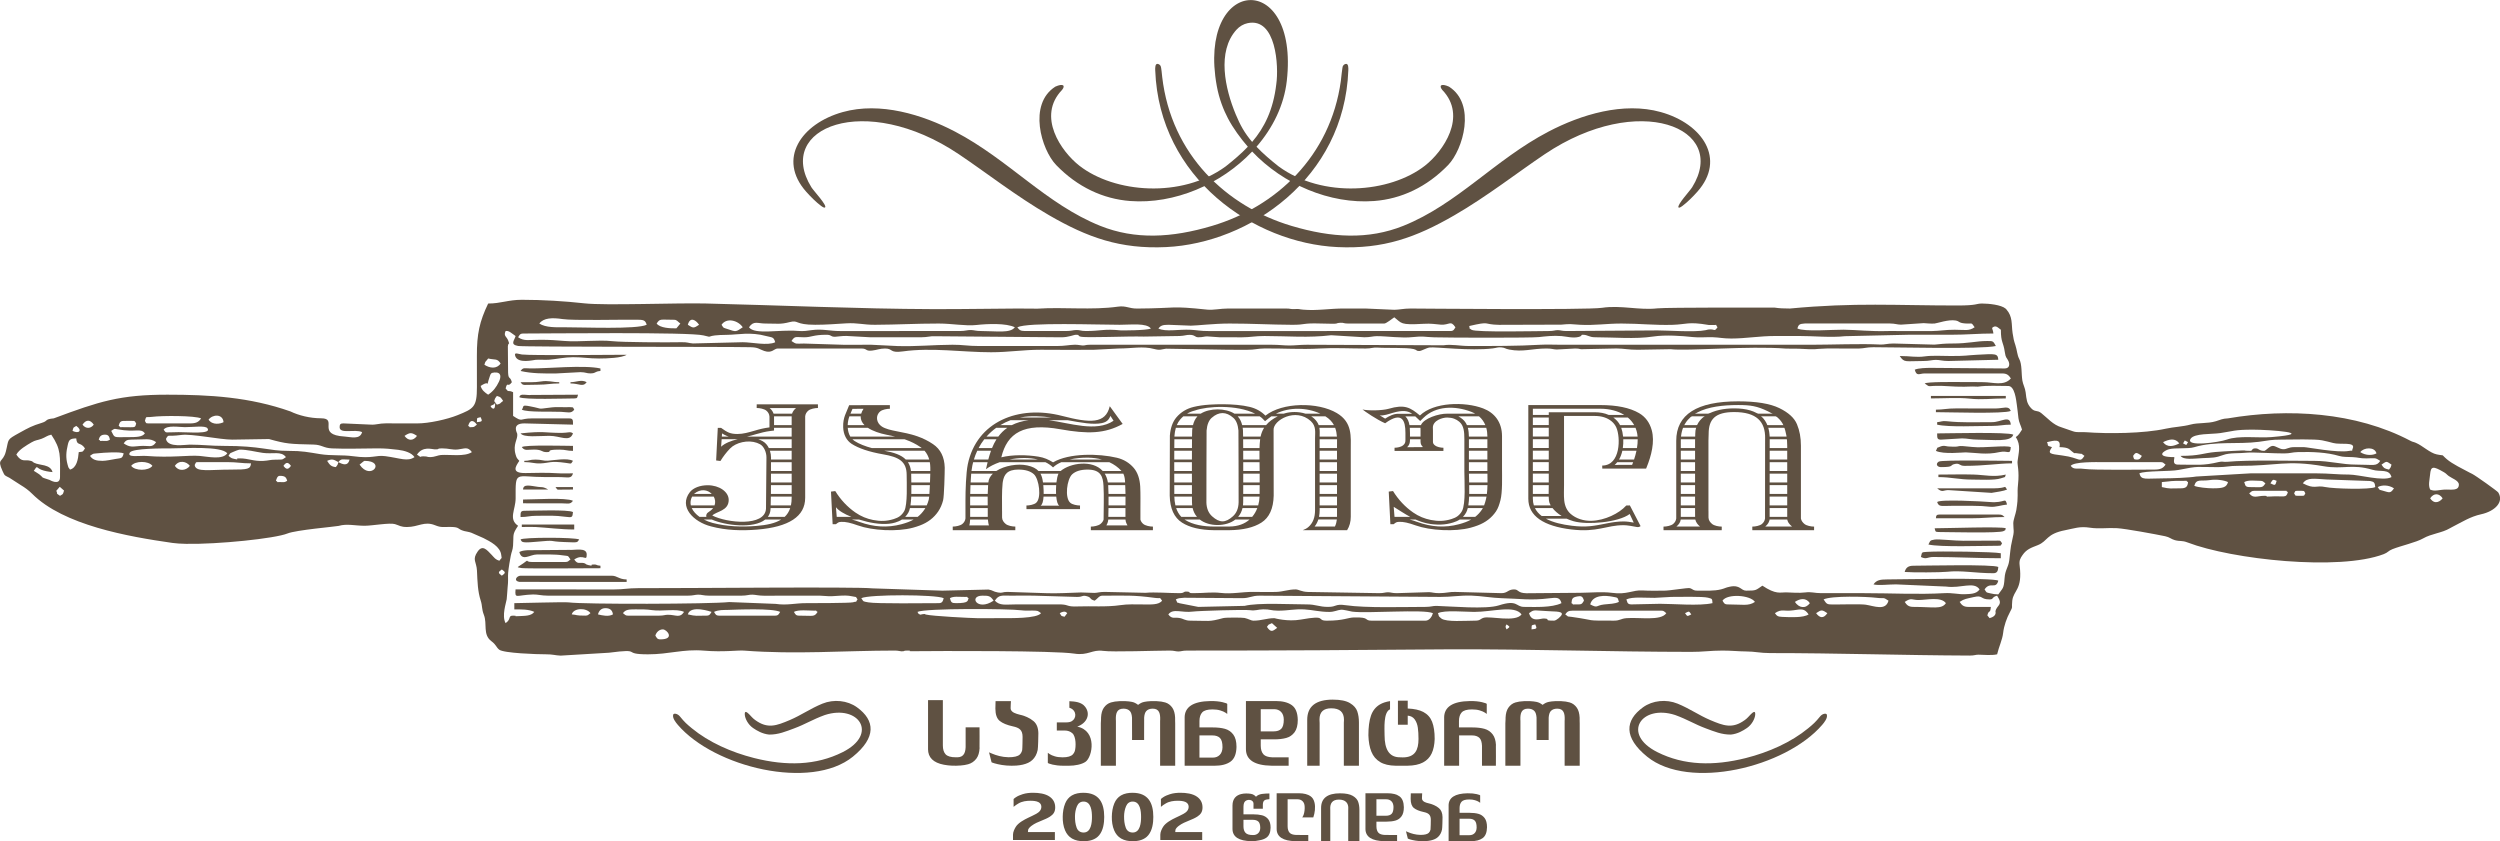 <?xml version="1.0" encoding="UTF-8"?>
<!DOCTYPE svg PUBLIC "-//W3C//DTD SVG 1.1//EN" "http://www.w3.org/Graphics/SVG/1.1/DTD/svg11.dtd">
<!-- Creator: CorelDRAW 2019 (64-Bit) -->
<svg xmlns="http://www.w3.org/2000/svg" xml:space="preserve" width="3.364in" height="1.132in" version="1.1" style="shape-rendering:geometricPrecision; text-rendering:geometricPrecision; image-rendering:optimizeQuality; fill-rule:evenodd; clip-rule:evenodd"
viewBox="0 0 2478.6 833.93"
 xmlns:xlink="http://www.w3.org/1999/xlink"
 xmlns:xodm="http://www.corel.com/coreldraw/odm/2003">
 <defs>
  <style type="text/css">
   <![CDATA[
    .fil1 {fill:#5F5142}
    .fil0 {fill:#5F5142;fill-rule:nonzero}
   ]]>
  </style>
 </defs>
 <g id="Layer_x0020_1">
  <g id="_1711876586256">
   <g>
    <path class="fil0" d="M798.28 493.56c0,18.29 -15.95,28.87 -47.81,31.46 -15.23,1.24 -30.63,0.78 -45.26,-3.12 -17.82,-4.46 -32.5,-19.56 -21.27,-34.01 3.35,-4.3 10.23,-6.87 17.69,-6.87 11.51,0 20.84,6.53 20.84,14.59 0,10.93 -12.22,11.24 -16.28,15.43 14.45,7.4 52.17,11.3 53.25,-6.72 0.15,-16.92 0.3,-33.85 0.45,-50.77 0.04,-5.16 -2.43,-10.95 -6.25,-13.12 -0.95,-0.54 -2.01,-1.01 -3.11,-1.41 -9,-3.25 -20.97,-0.41 -26.76,5.63 -3.54,3.69 -6.71,7.8 -9.51,12.34l-4.25 -0.53 1.63 -32.31 3.27 0c3.05,2.29 5.66,3.87 7.84,4.75 2.18,0.88 4.95,1.32 8.33,1.32 5.86,0 11.19,-1.6 17.08,-3.28 4.77,-1.49 9.67,-2.63 14.73,-3.27l0 0 0 -10.68c-0.15,-2.45 -1.34,-4.53 -3.21,-6.01 -2.02,-1.6 -6.34,-2.54 -9.47,-2.54 0,-1.2 0.03,-2.38 0.03,-3.6 19.23,0 41.48,0 60.7,0 0,1.22 0.02,2.4 0.02,3.6 -3.14,0 -7.46,0.93 -9.47,2.54 -1.79,1.43 -2.96,3.4 -3.19,5.71l0 39.83c0,12.89 0,22.12 0,35l0 6.04zm-104.76 18.82l7.29 0 -0.71 -0.42c0.18,-3.7 1.86,-3.75 4.52,-5.87 0.96,-0.76 1.75,-1.58 2.37,-2.44l-21.18 0c1.5,3.27 4.26,6.25 7.71,8.73zm12.11 2.63l-7.83 0c2.76,1.46 5.76,2.61 8.78,3.39 14.06,3.63 28.83,4.15 43.43,2.96 10.16,-0.82 18.54,-2.58 24.53,-6.36l-15.84 0c-11.61,9.37 -39.48,5.98 -53.07,0zm-17.63 -25.37l17.66 0c-3.99,-4.12 -10.96,-5.61 -17.66,0zm19.61 2.63l-21.43 0c-1.6,2.98 -1.91,5.94 -1.26,8.73l23.51 0c1.08,-2.96 0.64,-6.09 -0.81,-8.73zm53.66 20.1l16.7 0c2.46,-2.31 4.31,-5.18 5.47,-8.73l-19.46 0 -0.02 0.77c-0.11,3.17 -1.07,5.81 -2.69,7.97zm2.8 -11.37l20.08 0c0.48,-2.24 0.73,-4.71 0.73,-7.45l0 -1.28 -20.63 0c-0.04,2.91 -0.1,5.82 -0.18,8.73zm0.22 -11.37l20.6 0 0 -2.12 0 -6.61 -20.53 0c-0.01,2.91 -0.03,5.82 -0.06,8.73zm0.07 -11.37l20.53 0 0 -8.73 -20.52 0 -0.01 8.73zm0.01 -11.37l20.52 0 0 -8.73 -20.5 0c-0.01,2.91 -0.02,5.82 -0.02,8.73zm0.03 -11.37l20.48 0 0 -3.02 0 -5.71 -21.56 0c0.76,2.32 1.11,4.69 1.1,6.77l-0.02 1.96zm-2.14 -11.37l22.63 0 0 -8.73 -33.22 0 0.7 0.24c1.35,0.49 2.65,1.07 3.86,1.75 2.71,1.53 4.7,3.99 6.03,6.74zm-46.6 -11.37l6.84 0c-0.61,-0.18 -1.21,-0.39 -1.8,-0.62 -1.66,-0.67 -3.28,-1.55 -4.82,-2.51l-0.23 3.14zm25 0l44.22 0 0 -8.73 -17.48 0 0 2.74 -3.83 0.48c-4.6,0.59 -9.5,1.78 -13.87,3.09 -3.03,0.91 -6.01,1.77 -9.05,2.42zm-9.38 2.63l-15.81 0 -0.54 7.43c3.66,-3.52 10.1,-5.99 16.35,-7.43zm36.12 -14l17.48 0 0 -8.73 -17.48 0 0.01 0.3 0 8.44zm-0.46 -11.37l18.34 0c0.65,-2.09 2.05,-3.98 3.96,-5.55 -11.7,0 -14.54,0 -26.24,0 1.91,1.57 3.27,3.47 3.94,5.55z"/>
    <path class="fil1" d="M1009.87 465.5c6.67,0 11.71,1.54 15.11,4.55 5.21,4.61 7.96,23.87 2.13,28.52 -2.01,1.61 -6.34,2.54 -9.47,2.54 0,1.2 0.03,2.38 0.03,3.59 20.37,0 32.71,0 53.08,0 0,-1.22 0.03,-2.39 0.03,-3.59 -3.14,0 -7.46,-0.93 -9.47,-2.54 -6.03,-4.8 -3.59,-23.73 1.82,-28.52 3.41,-3.01 8.44,-4.55 15.11,-4.55 13.33,0 15.3,7.23 15.8,16.05 0.62,10.74 0.1,22.7 0.1,33.51 -0.46,1.76 -1.73,3.27 -3.19,4.43 -2.02,1.61 -6.34,2.54 -9.47,2.54 0,1.2 0.03,2.38 0.03,3.59 20,0 41.51,0 61.51,0 0,-1.22 0.03,-2.39 0.03,-3.59 -3.14,0 -7.46,-0.93 -9.47,-2.54 -1.44,-1.14 -2.47,-2.64 -2.94,-4.38l0 -10.14c0,-7.4 0.17,-15.2 -0.19,-22.59 -0.45,-7.84 -2.59,-13.98 -6.36,-18.47 -4.35,-5.09 -9.93,-8.49 -16.75,-10.14 -17.73,-4.27 -47.54,-4.82 -63.28,4.56 -4.96,-2.95 -8.66,-4.7 -14.66,-5.68 -11.28,-1.84 -25.77,-2.07 -36.67,0.69 5.84,-24.33 22.39,-34.3 58.55,-27.82 26.84,4.81 44.05,4.54 61.76,-5.28l-12.78 -17.58c-4.19,17.65 -19.35,16.84 -47.4,9.59 -43.04,-11.14 -84.61,5.7 -93.37,48.04 -1.76,8.53 -2.31,26.03 -2.31,35.98l0 17.7c-0.27,2.22 -1.43,4.11 -3.16,5.5 -2.01,1.61 -6.34,2.54 -9.47,2.54 0,1.2 0.03,2.38 0.03,3.59 20.17,0 41.85,0 62.02,0 0,-1.22 0.03,-2.39 0.03,-3.59 -3.14,0 -7.46,-0.93 -9.47,-2.54 -1.96,-1.56 -3.63,-3.77 -3.68,-6.37l-0.01 -6.36 -0.02 0c0,-9.04 -0.32,-19.35 0.57,-27.79 0.05,-0.46 0.11,-0.91 0.19,-1.35 1.18,-7.05 4.21,-12.13 15.68,-12.13zm48.67 -48.96l-18.62 0c20.45,2.7 47.06,12.18 64.1,0.55l-3.08 -4.79c-1.08,2.14 -2.15,5.77 -8.43,7.1 -8.74,1.85 -20.74,-0.45 -33.97,-2.86zm-38.74 0l-17.93 0c-3.46,1.29 -6.87,2.91 -10.16,4.89l11.41 0c4.59,-2.34 10.07,-4.02 16.68,-4.89zm-8.67 -2.63l31.51 0c-10.09,-1.37 -20.4,-1.98 -30.17,-0.25 -0.45,0.08 -0.89,0.16 -1.34,0.25zm-12.44 10.16l-10.98 0c-3.45,2.48 -6.7,5.38 -9.66,8.73l11.69 0c2.44,-3.31 5.37,-6.26 8.95,-8.73zm-10.75 11.37l-12.08 0c-2.08,2.66 -3.98,5.57 -5.66,8.73l13.33 0c1.24,-3.07 2.69,-6 4.41,-8.73zm-5.42 11.37l-13.63 0c-1.28,2.73 -2.4,5.64 -3.34,8.73l14.28 0c0.79,-2.98 1.67,-5.91 2.69,-8.73zm-3.37 11.37l-14.34 0c-0.28,1.1 -0.55,2.21 -0.79,3.35 -0.36,1.74 -0.64,3.55 -0.86,5.39l24.55 0c8.21,-5.38 21.21,-7.57 30.66,-5.56 5.42,1.15 8.93,3.06 11.25,5.56l21.92 0c9.48,-8.01 31.48,-11.44 41.76,0l18.6 0c-3.31,-3.74 -7.45,-6.63 -12.05,-8.73l-47.66 0c-3.3,1.4 -6.09,3.13 -8.17,5.17 -2.14,-2.1 -4.68,-3.81 -7.52,-5.17l-45.41 0c-5.22,1.83 -9.9,4.18 -13.56,6.92 0.51,-2.32 1.04,-4.63 1.61,-6.92zm0.15 54.21l-17.46 0 0 -8.73 17.45 0 0.01 3.11 0 5.62zm-17.49 2.63l17.64 0c0.17,1.8 0.53,4.71 1.04,5.83 -6.22,0 -13.28,0 -19.5,0 0.46,-1.12 0.74,-4 0.82,-5.83zm17.45 -14l-17.43 0 0 -4.72c0,-1.34 0.01,-2.67 0.02,-4.01l17.36 0c-0.02,2.91 0.01,5.83 0.04,8.73zm-0 -11.37l-17.36 0c0.06,-2.91 0.15,-5.82 0.28,-8.73l17.48 0c-0.23,2.9 -0.35,5.81 -0.4,8.73zm0.65 -11.37l-17.6 0c0.14,-2.84 0.3,-5.8 0.57,-8.73l21.48 0c-2.57,2.47 -4.23,5.4 -4.46,8.73zm67.1 11.37l-12.28 0c0.03,-2.42 -0.07,-5 -0.28,-7.48l-0.11 -1.25 12.79 0c-0.21,2.89 -0.26,5.92 -0.12,8.73zm-12.39 2.63l12.58 0c0.44,4.59 1.44,8.2 3.06,8.99 -6.73,0.11 -11.9,-0.14 -18.63,-0.03 1.8,-0.86 2.69,-4.45 2.99,-8.97zm12.75 -14l-13.31 0c-0.41,-3.25 -1.08,-6.2 -2.51,-8.73l17.85 0c-0.93,2 -1.61,5.16 -2.02,8.73zm-46.65 -22.74l28.31 0c-8.71,-2.15 -18.87,-1.92 -28.31,0zm115.1 56.84l-16.98 0c0.05,-2.91 0.11,-5.82 0.16,-8.73l16.82 0 -0 1.33 0 7.4zm-17.03 2.63l17.04 0c0.15,2.97 1.73,5.19 1.99,5.83 -6.13,0 -14.76,0 -20.89,0 0.3,-0.7 1.67,-2.84 1.86,-5.83zm17.05 -14l-16.8 0c0.03,-2.91 0.05,-5.82 0.02,-8.73l16.82 0c0.01,2.91 -0.02,5.82 -0.04,8.73zm0.02 -11.37l-16.84 0c-0.05,-2.81 -0.15,-5.62 -0.31,-8.44l-0.02 -0.3 16.88 0c0.02,0.62 0.04,1.22 0.07,1.8 0.12,2.31 0.19,4.62 0.22,6.94zm-0.38 -11.37l-17.08 0c-0.53,-3.44 -1.62,-6.33 -3.12,-8.73l18.44 0c1.29,2.61 1.62,5.75 1.76,8.73zm-22.99 -22.74l-32.03 0c5.71,-1.32 12.12,-1.95 18.56,-1.84 4.53,0.08 9.1,0.67 13.47,1.84z"/>
    <path class="fil1" d="M1550.64 480.41l0 -50.5 0 -17.57 30.57 0c6.79,0 12.26,1.75 16.49,5.22 2.11,1.73 3.72,3.83 4.81,6.28 4.26,9.59 4.36,37.66 -14.02,37.66l0.09 3.05 43.42 -0.02c0.15,-0.35 0.3,-0.7 0.44,-1.05 4.83,-11.73 8.34,-25.65 5.15,-37.1 -2.11,-7.6 -6.32,-13.23 -12.6,-16.88 -9.13,-5.31 -21.89,-7.96 -38.26,-7.96l-71.5 0 0 33.27 0 45.01 0 12.73 0 0.91 0 0.92c0,17.32 15.36,27.17 42.55,30.47 26.15,3.17 34.48,-4.23 52.04,-4.23 3.42,0 9.22,1.06 13.08,1.83 2.22,0.44 3.51,-0.91 3.64,-0.91l-10.66 -20.6c-0.7,0.5 -3.12,-0.3 -3.74,0.38 -6.86,7.6 -21.02,14.62 -34.39,14.96 -7.62,0.19 -15.15,-2.16 -20.53,-6.86 -3.66,-3.2 -5.78,-7.66 -6.39,-13.36 -0.51,-4.83 -0.18,-10.77 -0.18,-15.65zm69.43 -24.87l-14.88 0c1.52,-2.63 2.58,-5.62 3.27,-8.73l14.01 0c-0.63,2.97 -1.46,5.91 -2.4,8.73zm-16.66 2.63l15.74 0c-0.33,0.91 -0.67,1.8 -1.02,2.68l-17.29 0.01c0.94,-0.81 1.8,-1.71 2.57,-2.69zm19.55 -14.01l-14.03 0c0.44,-2.92 0.57,-5.89 0.45,-8.73l14.3 0c0.04,2.87 -0.23,5.8 -0.73,8.73zm0.6 -11.37l-14.35 0c-0.32,-3.26 -0.97,-6.27 -1.86,-8.73l14.15 0c0.42,1 0.78,2.03 1.08,3.1 0.51,1.82 0.82,3.7 0.99,5.63zm-3.35 -11.37l-14.01 0c-1.25,-2.4 -3.01,-4.58 -5.29,-6.45 -0.44,-0.36 -0.9,-0.71 -1.36,-1.04l14.4 0c2.54,2.13 4.66,4.64 6.26,7.49zm-9.89 -10.12l-15.41 0c-4.11,-1.81 -8.74,-2.64 -13.71,-2.64l-45.68 0 0 2.64 -15.77 0 0 -6.12 66.97 0c8.96,0 17.19,2.13 23.6,6.12zm-62.07 100.21l-19.77 0c-2.87,-2.17 -5.18,-4.76 -6.7,-7.88l17.41 0c2.12,2.69 5.16,5.46 9.06,7.88zm-15.63 2.63l20.53 0c2.13,0.98 4.45,1.86 6.93,2.57 13.42,3.86 44.44,1.26 55.68,-7.17l3.99 8.51c-3.34,-0.6 -6.95,-1.13 -9.95,-1.13 -5.61,0 -10.73,0.73 -16.15,1.82 -13.49,2.72 -20.89,4.19 -35.22,2.45 -9.36,-1.13 -18.67,-3.2 -25.81,-7.05zm4.77 -13.15l-16.67 0c-0.64,-2.02 -0.99,-4.23 -0.99,-6.65l0 -2.08 15.7 0c0.05,1.37 0.13,2.73 0.27,4.09 0.15,1.38 0.71,2.97 1.68,4.64zm-1.99 -11.37l-15.66 0 0 -8.73 15.77 0c-0.01,2.9 -0.12,5.82 -0.11,8.73zm0.11 -11.37l-15.77 0 0 -8.73 15.77 0 0 8.73zm0 -11.37l-15.77 0 0 -8.73 15.77 0 0 8.73zm0 -11.37l-15.77 0 0 -8.73 15.77 0 0 8.73zm0 -11.37l-15.77 0 0 -8.73 15.77 0 0 8.73zm0 -11.37l-15.77 0 0 -8.73 15.77 0 0 8.73zm0 -11.37l-15.77 0 0 -7.49 15.77 0 0 7.49z"/>
    <path class="fil1" d="M841.85 401.65c13.47,0 26.87,-0.06 40.4,-0.06 0,1.22 0.03,2.4 0.03,3.59 -3.14,0 -7.46,0.93 -9.47,2.54 -5.18,4.12 -4.04,11.52 1.51,15.11 7.29,4.72 21.12,4.71 35.28,9.7 5.64,1.99 10.79,4.57 15.46,7.75 7.46,5.04 11.3,12.82 11.58,23.26 0,5.2 -0.55,28.28 -1.62,32.45 -1.07,4.17 -2.7,7.84 -4.84,11.01 -4.29,6.34 -10.3,10.93 -18.04,13.86 -2.22,0.84 -4.57,1.6 -7.06,2.27 -15.69,4.2 -40.13,2.9 -54.6,-2.3 -7.05,-2.53 -12.17,-3.72 -16.47,-3.5 -2.85,0.14 -3.19,0.76 -5.25,2.31l-3.26 0 -1.63 -32.31 4.24 -0.53c5.33,8.62 11.97,15.7 19.92,21.23 5.64,3.92 11.51,6.23 17.6,7.43 7.23,1.43 13.33,1.28 20.37,-0.88 2.52,-0.77 4.55,-1.73 6.1,-2.89 1.84,-1.41 3.31,-3.12 4.41,-5.11 3.42,-6.23 2.39,-28.05 2.39,-35.76 0,-13.64 -8.01,-17.82 -23.37,-20.45 -13.87,-2.43 -24.22,-5.89 -31.24,-10.43 -4.9,-3.2 -8.11,-8.99 -8.35,-16.49 -0.31,-9.9 3.21,-14.3 5.94,-21.79zm2.25 110.73l-14.52 0 -0.8 -9.58c2.73,3.53 8.37,6.82 15.32,9.58zm0.41 2.63l7.1 0c2.6,0.81 5.3,1.55 8.02,2.2 9.98,2.4 20.33,3.12 27.95,0.79 2.38,-0.73 4.69,-1.69 6.67,-2.99l11.59 0c-1.66,0.95 -3.46,1.79 -5.39,2.52 -2.13,0.81 -4.33,1.51 -6.57,2.11 -14.31,3.83 -27.83,2.76 -41.58,-2.17 -2.43,-0.87 -5.07,-1.76 -7.79,-2.47zm65.28 -2.63l-12.36 0c1.29,-1.31 2.35,-2.77 3.2,-4.32 0.64,-1.16 1.14,-2.67 1.54,-4.42l15.27 0c-0.31,0.54 -0.65,1.07 -1,1.6 -1.84,2.72 -4.04,5.1 -6.65,7.14zm9.01 -11.37l-16.13 0c0.41,-2.64 0.65,-5.64 0.78,-8.73l17.81 0c-0.09,1.05 -0.22,2.1 -0.45,2.97 -0.5,1.95 -1.16,3.89 -2.02,5.77zm2.65 -11.37l-17.91 0c0.07,-2.96 0.06,-5.95 0.03,-8.73l18.37 0c-0.12,2.85 -0.26,5.69 -0.47,8.54l-0.01 0.2zm0.59 -11.37l-18.52 0c-0.05,-2.91 -0.11,-5.49 -0.11,-7.45 0,-0.44 -0.01,-0.86 -0.02,-1.28l18.93 0c-0.06,2.92 -0.17,5.84 -0.28,8.73zm0.32 -11.37l-19.18 0c-0.42,-3.46 -1.44,-6.33 -3.03,-8.73l21.71 0c0.31,1.78 0.46,3.6 0.49,5.4 0.01,1.11 0.01,2.22 0.01,3.33zm-8.51 -22.74l-49.51 0c-6.28,-1.69 -12.42,-3.96 -17.23,-7.09 -0.75,-0.49 -1.43,-1.04 -2.03,-1.65l51.63 0c0.44,0.15 0.88,0.3 1.32,0.46 5.2,1.83 10,4.25 14.35,7.2 0.51,0.35 1,0.7 1.46,1.08zm-37.3 2.64l40.07 0c2.3,2.61 3.77,5.59 4.65,8.73l-23.25 0c-4.5,-4.55 -11.74,-7.04 -21.47,-8.73zm10.94 -14.01l-44.46 0c-1.63,-2.7 -2.36,-5.87 -2.54,-8.73l19.91 0c5.03,3.35 11.99,5.58 18.23,6.83 3.18,0.64 6.05,1.23 8.86,1.91zm-30.38 -11.37l-16.67 0c0.1,-3.42 0.76,-6.12 1.7,-8.73l11.21 0c-0.19,3.39 1.28,6.29 3.75,8.73zm-3.29 -11.37l-10.64 0c0.63,-1.5 1.31,-3.04 2.01,-4.75l8.41 -0.06 2.53 0c-1.11,1.69 -1.86,3.3 -2.3,4.81z"/>
    <path class="fil1" d="M1196.06 497.92c0.15,6.01 2.04,10.64 5.66,13.89 7.47,6.68 13.17,6.68 20.64,0 3.62,-3.24 5.51,-7.88 5.66,-13.89 0,-1.53 -0.07,-69.81 -0.18,-71.15 -0.51,-5.86 -2.22,-10.07 -5.04,-12.56 -7.14,-6.31 -14.37,-6.3 -21.5,0 -2.82,2.49 -4.54,6.71 -5.04,12.56 -0.11,1.33 -0.18,69.62 -0.18,71.15zm-5.63 -87.86l-13.54 0c2.34,-1.38 4.97,-2.45 7.93,-3.16 12.04,-4.38 41.26,-6.02 59.59,3.16l-20.51 0c-8.9,-5.66 -24.57,-5.66 -33.46,0zm-17.23 2.64l14 0c-2.32,2.47 -3.66,5.59 -4.43,8.73l-16.04 0c0.83,-2 1.92,-3.91 3.36,-5.6 0.96,-1.13 2,-2.18 3.11,-3.13zm13.56 99.68l-15.54 0c-2.43,-2.51 -4.06,-5.54 -5.12,-8.73l16.32 0c0.72,3.12 2.08,6.11 4.33,8.73zm-12.37 2.63l15.12 0c9.21,7.28 26.09,7.28 35.31,0l14.06 0c-4.75,4.19 -11.32,6.88 -19.95,6.94l-1.31 0.01 -14.04 0c-10.06,0 -20.74,-1.57 -28.83,-6.71l-0.37 -0.24zm7.58 -14l-16.61 0c-0.7,-2.94 -1,-5.94 -1.08,-8.73l17.47 0c0.01,2.98 0.02,5.01 0.03,5.68 0.01,1.02 0.07,2.04 0.19,3.06zm-0.23 -11.37l-17.49 0c-0.01,-1.87 -0.02,-4.95 -0.03,-8.73l17.51 0 0.01 8.73zm-0.02 -11.37l-17.51 0 -0.01 -8.73 17.52 0 0.01 8.73zm-0.01 -11.37l-17.52 0 0 -8.73 17.52 0 -0.01 8.73zm0.01 -11.37l-17.52 0 0.03 -8.73 17.51 0 -0.02 8.73zm0.03 -11.37l-17.51 0c0.02,-3.48 0.04,-6.49 0.08,-8.73l17.48 0c-0.02,2.55 -0.04,5.51 -0.05,8.73zm0.07 -11.37l-17.44 0 0.03 -0.8c0.2,-2.57 0.6,-5.3 1.39,-7.94l16.45 0c-0.12,0.83 -0.22,1.65 -0.29,2.45 -0.06,0.69 -0.1,2.96 -0.14,6.28zm91.08 -22.74l-7.85 0c13.32,-6.6 30.29,-6.28 43.99,0l-14.81 0c-6.96,-2.26 -14.94,-1.98 -20.56,-0.28l-0.77 0.28zm-12.41 2.64l6.35 0c-4.91,2.45 -8.76,5.29 -11.61,8.73l-23.69 0c-0.76,-3.15 -2.1,-6.26 -4.43,-8.73l21.78 0c0.76,0.52 1.49,1.06 2.18,1.63l3.14 3.19 3.59 -2.86c0.87,-0.69 1.76,-1.34 2.68,-1.96zm-19.03 99.68l-13.91 0c2.25,-2.62 3.61,-5.61 4.33,-8.73l14.67 0c-1.2,3.17 -2.88,6.14 -5.09,8.73zm5.96 -11.37l-15.08 0c0.12,-1.02 0.19,-2.04 0.2,-3.06 0.01,-0.66 0.02,-2.69 0.03,-5.68l16.21 0c-0.11,2.95 -0.55,5.9 -1.36,8.73zm1.4 -11.37l-16.25 0 0.02 -8.73 16.3 0c-0.01,3.27 -0.04,6.24 -0.06,8.73zm0.07 -11.37l-16.3 0 0.01 -8.73 16.29 0c0.01,3.03 0.01,5.97 0.01,8.73zm-0.03 -11.37l-16.27 0 -0 -8.73 16.17 0c0.05,2.92 0.08,5.85 0.1,8.73zm-0.15 -11.37l-16.13 0 -0.02 -8.73 16.12 0c-0.04,2.84 -0.01,5.77 0.03,8.73zm0.03 -11.37l-16.19 0c-0.01,-3.22 -0.03,-6.19 -0.05,-8.73l16.88 0 -0.03 0.26c-0.33,2.65 -0.52,5.51 -0.61,8.48zm1.09 -11.37l-17.36 0c-0.04,-3.32 -0.08,-5.59 -0.14,-6.29 -0.07,-0.8 -0.16,-1.62 -0.29,-2.45l21.26 0c-1.62,2.58 -2.78,5.47 -3.48,8.73zm75.74 68.21l-17.22 0 0 -8.73 17.22 0 0 8.73zm-17.22 2.64l17.22 0 0 8.62 0 0.11 -17.84 0c0.45,-2.18 0.63,-4.43 0.63,-6.67l0 -2.06zm-8.42 -90.95l14.07 0c4.11,2.52 6.79,5.49 8.53,8.73l-15.14 0c-0.78,-2.15 -2.11,-4.25 -4.35,-6.35 -0.96,-0.9 -2,-1.69 -3.11,-2.39zm25.63 76.95l-17.22 0 0 -8.73 17.22 0 0 8.73zm-17.22 -11.37l0 -8.73 17.22 0 0 8.73 -17.22 0zm0 -11.37l0 -8.73 17.22 0 0 8.73 -17.22 0zm0 -11.37l0 -8.73 17.22 0 0 8.73 -17.22 0zm0 -11.37l0 -8.73 17.27 0c0.08,2.89 -0,5.83 -0.04,8.73l-17.23 0zm0.02 -11.37c0.07,-3.09 0.21,-5.97 -0.28,-8.73l15.63 0c1.04,2.78 1.54,5.72 1.77,8.73l-17.12 0zm-1.33 82.21l18.39 0c-0.25,2.38 -0.85,4.72 -1.91,6.95l-20.12 0c1.7,-2.16 2.87,-4.5 3.65,-6.95zm-7.43 -97.54c-15.05,-13.74 -37.45,-0.84 -36.91,8.78 0.06,1.12 0.1,63.86 0.1,65.08 -0.29,12.87 -4.37,21.81 -12.23,26.8 -7.6,4.83 -18.16,7.33 -31.63,7.49l0 0.01 -1.31 0 -12.75 0 -1.31 0 0 -0.01c-13.47,-0.15 -24.01,-2.65 -31.63,-7.49 -7.86,-5 -11.94,-13.93 -12.23,-26.8 0,-1.52 0.06,-58.12 0.16,-59.53 0.58,-7.61 2.73,-13.61 6.46,-18.04 4.46,-5.21 10.16,-8.68 17.17,-10.37 4.65,-1.13 9.87,-1.87 15.67,-2.25 8.84,-0.57 18.45,-0.57 27.31,0.25 4.56,0.42 8.75,1.09 12.54,2 6.2,1.49 11.39,4.39 15.59,8.66 16.75,-13.37 52.1,-13.65 70.81,-2.54 15.62,9.28 13.8,23.2 13.8,36.72l0 66.05c0,5.04 -1.22,9.5 -3.65,13.36l-43.98 0c2.3,-0.85 4.17,-1.92 5.64,-3.19 4.4,-3.87 6.57,-9.26 6.57,-16.73l0 -70.91c0,-6.29 1.33,-12.15 -4.2,-17.32z"/>
    <path class="fil1" d="M1487.56 495.99c-1.07,4.17 -2.26,7.84 -4.4,11.01 -4.28,6.34 -10.3,10.93 -18.04,13.85 -2.22,0.84 -4.57,1.61 -7.06,2.27 -15.69,4.2 -40.13,2.9 -54.6,-2.3 -7.05,-2.53 -12.17,-3.72 -16.46,-3.5 -2.85,0.14 -3.2,0.76 -5.26,2.31l-3.26 0 -1.63 -32.31 4.24 -0.53c5.33,8.62 11.97,15.7 19.92,21.23 5.64,3.92 11.51,6.23 17.6,7.43 7.23,1.43 13.33,1.28 20.37,-0.88 2.52,-0.77 4.55,-1.74 6.1,-2.89 1.84,-1.41 3.31,-3.12 4.41,-5.11 3.86,-7.04 2.33,-30.29 2.33,-38.71l0 -29.59 0 -2.68c0,-7.47 -0.44,-13.72 -5.08,-17.57 -3.07,-2.55 -6.6,-4.04 -11.86,-4.12 -4.74,-0.07 -14.24,2.89 -14.29,9.93 0.06,0.93 0.09,1.89 0.09,2.88l0 11.23c0,1.62 0.67,2.52 2.13,3.69 1.75,1.4 5.53,2.22 8.26,2.22 0,1.05 -0.02,2.07 -0.02,3.14 -16.78,0 -31.66,0 -48.44,0 0,-1.06 -0.02,-2.09 -0.02,-3.14 2.74,0 6.51,-0.82 8.26,-2.22 2.2,-1.75 2.54,-3.17 2.54,-5.48l0 -6.99c-0,-12.08 -3.12,-21.96 -20.12,-9.58 -8.19,-3.56 -20.41,-11.9 -22.44,-13.69 5.78,1.43 19.82,1.09 25.8,-0.65 16.11,-4.71 21.58,-1.31 31.14,6.63 13.57,-13.24 44.37,-14.01 62.72,-7 10.98,4.2 18.66,13.28 18.66,27.55l0 9.53 0 22.17c0,8.82 0.55,23.57 -1.58,31.86zm-87.51 -85.82l-13.5 0c-4.68,-0.14 -9.51,2.34 -13.28,4.82 -2.08,-1.36 -2.08,-1.17 -5.36,-3.27 3.82,0.59 9.16,-1.39 13,-2.51 10.16,-2.97 15.1,-1.87 19.14,0.96zm-6.69 2.63l9.85 0c1.49,1.39 3.02,2.96 4.83,4.55l3.22 -3.14c12.28,-11.99 31.07,-12.23 47.31,-6.02 1.44,0.55 2.77,1.18 3.99,1.88l-26.99 0 0 0.01 -0.73 -0.02c-8.37,-0.13 -23.31,4.64 -26.1,11.39l-11.33 0c-0.55,-3.25 -1.68,-6.46 -4.05,-8.63zm4.76 99.58l-15.54 0 -0.8 -9.96c5.66,3.52 10.89,7.02 16.34,9.96zm-0.62 2.63l5.93 0c7.28,3.27 15.26,5.32 25.32,5.01 3.9,-0.12 7.75,-0.78 11.83,-2.02 2.38,-0.73 4.69,-1.69 6.67,-2.99l11.38 0c-1.67,0.95 -3.46,1.79 -5.39,2.52 -2.14,0.81 -4.33,1.51 -6.57,2.11 -14.31,3.83 -27.61,2.76 -41.36,-2.17 -2.43,-0.87 -5.07,-1.76 -7.79,-2.47zm10.88 -82.21l-10.47 0 0 -3.63c0,-1.49 -0.02,-3.25 -0.17,-5.11l10.56 0c0.03,0.84 0.08,1.69 0.08,2.54l0 6.2zm-10.47 2.63l10.47 0 0 2.39c0,2.21 0.82,3.84 2.43,5.38 -7.83,0 -7.9,0.13 -15.73,0.13 2.2,-2.11 2.84,-4.23 2.84,-7.17l0 -0.73zm64.65 76.95l-12.14 0c1.29,-1.31 2.35,-2.77 3.2,-4.32 0.66,-1.2 1.18,-2.7 1.59,-4.42l14.96 0c-0.3,0.55 -0.61,1.08 -0.96,1.6 -1.84,2.72 -4.04,5.1 -6.65,7.14zm-16.74 -99.68l20.52 0c2.91,2.48 4.96,5.47 6.29,8.73l-18.25 0c-0.94,-2.2 -2.34,-4.24 -4.4,-5.95 -1.31,-1.09 -2.69,-2.02 -4.15,-2.78zm25.56 88.32l-15.64 0c0.44,-2.64 0.68,-5.63 0.82,-8.73l17.22 0c-0.18,1.03 -0.39,2.02 -0.63,2.97 -0.48,1.88 -1.03,3.86 -1.77,5.77zm-14.74 -11.37c0.06,-2.92 0.05,-5.89 -0.01,-8.73l18.1 0c-0.07,2.99 -0.23,5.96 -0.57,8.73l-17.52 0zm-0.06 -11.37c-0.08,-3.27 -0.19,-6.29 -0.22,-8.73l18.34 0c0.04,2.8 0.1,5.76 0.08,8.73l-18.2 0zm-0.24 -11.37l0 -8.73 18.3 0 0 5.96c0,0.9 0.01,1.82 0.02,2.78l-18.32 0zm0 -11.37l0 -8.73 18.3 0 0 8.73 -18.3 0zm0 -11.37l0 -8.56 0 -0.17 18.3 0 0 8.73 -18.3 0zm-0.02 -11.37c-0.06,-2.88 -0.27,-5.89 -1.04,-8.73l18.25 0c0.76,2.69 1.11,5.51 1.11,8.36l0 0.37 -18.32 0z"/>
    <rect class="fil1" x="1674.84" y="410.06" width="21.83" height="2.63"/>
    <rect class="fil1" x="1666.57" y="421.43" width="21.47" height="2.63"/>
    <rect class="fil1" x="1664.59" y="432.8" width="26.14" height="2.63"/>
    <rect class="fil1" x="1664.3" y="444.17" width="26.16" height="2.63"/>
    <rect class="fil1" x="1664" y="455.54" width="23.25" height="2.63"/>
    <rect class="fil1" x="1664.17" y="466.9" width="23.08" height="2.63"/>
    <rect class="fil1" x="1664.98" y="478.27" width="22.27" height="2.63"/>
    <rect class="fil1" x="1664.17" y="489.64" width="23.08" height="2.63"/>
    <rect class="fil1" x="1663.63" y="501.01" width="23.62" height="2.63"/>
    <path class="fil1" d="M1750.02 434.92c0.41,-17.29 -8.83,-26.45 -30.72,-26.45 -18.71,0 -25.27,7.1 -25.27,21.5 0,1.99 -0.2,4.44 -0.2,6.84l0 67.86 0.01 2.1 0.02 0 0.01 6.36c0.05,2.6 1.72,4.81 3.68,6.37 2.01,1.61 6.34,2.54 9.47,2.54 0,1.2 -0.03,2.38 -0.03,3.59 -20.17,0 -37.53,0 -57.7,0 0,-1.22 -0.03,-2.4 -0.03,-3.59 3.14,0 7.46,-0.93 9.47,-2.54 1.73,-1.38 2.88,-3.26 3.16,-5.48l0 -71.11 0 -5.94c0,-26.09 20.49,-39.13 61.42,-39.13 18.04,0 31.58,2.25 40.76,6.7 9.13,4.45 14.98,9.8 17.54,16.06 2.62,6.25 3.9,13.31 3.9,21.23l0 72.19c0.36,2.21 1.87,4.1 3.6,5.48 2.01,1.61 6.33,2.54 9.47,2.54 0,1.2 -0.03,2.38 -0.03,3.59 -20.17,0 -41.05,0 -61.22,0 0,-1.22 -0.03,-2.4 -0.03,-3.59 3.14,0 7.46,-0.93 9.47,-2.54 1.73,-1.38 2.88,-3.26 3.16,-5.48l0 -2.6 0 -8.42 0.01 0 0.06 -68.08zm-69.43 77.46l-14.17 0 0 -75.41c0,-28.19 25.93,-35.47 56.89,-35.47 12.13,0 18.71,1 29.36,6.18 6.83,3.32 12.99,7.83 15.58,14.08 2.67,6.45 3.67,13.29 3.67,20.07l0 72.19c0,3.16 2.11,5.78 4.78,7.95 -11.88,0 -14.68,0 -26.56,0 2.62,-2.14 4.34,-4.89 4.35,-7.95l0 -11.02 0.07 -68.08c0.02,-19.19 -10.68,-30.11 -35.25,-30.11 -20.48,0 -38.55,8.17 -38.55,25.16 0,2.28 -0.2,4.56 -0.2,6.84l0 67.86 0.02 5.76 0.01 0 0 1.96zm-14.23 2.63l14.43 0c0.57,2.65 2.3,5.03 4.66,6.95 -9.7,0 -13.68,0 -23.37,0 2.33,-1.9 3.95,-4.29 4.28,-6.95z"/>
    <rect class="fil1" x="1740.64" y="410.06" width="24.35" height="2.63"/>
    <rect class="fil1" x="1750.1" y="421.43" width="21.47" height="2.63"/>
    <rect class="fil1" x="1751.69" y="432.8" width="26.14" height="2.63"/>
    <rect class="fil1" x="1751.97" y="444.17" width="26.16" height="2.63"/>
    <rect class="fil1" x="1752.58" y="455.54" width="23.25" height="2.63"/>
    <rect class="fil1" x="1752.58" y="466.9" width="23.08" height="2.63"/>
    <rect class="fil1" x="1753.64" y="478.27" width="22.27" height="2.63"/>
    <rect class="fil1" x="1752.58" y="489.64" width="23.08" height="2.63"/>
    <rect class="fil1" x="1753.87" y="501.01" width="23.62" height="2.63"/>
    <rect class="fil1" x="1752.81" y="512.38" width="23.2" height="2.63"/>
   </g>
   <path class="fil1" d="M1152.24 76.14c8.99,77.39 63.91,128.57 128.24,147.76 39.86,11.89 76.28,13.79 110.77,-0.04 53.73,-21.56 90.71,-65.55 143.92,-93.4 32.22,-16.86 74.29,-29.8 111.41,-19.42 41.35,11.56 64.96,46.53 36.34,78.86 -4.24,4.8 -9.83,10.43 -14.9,14.21 -2.41,1.8 -3.56,2.01 -3.9,1.48 -1.61,-2.51 11.31,-16.38 13.57,-20.02 36.57,-59.12 -53.22,-95.2 -146.16,-32.76 -26.85,18.03 -57.22,41.85 -89.56,60.54 -38.1,22.03 -70.45,33.72 -116.05,31.55 -82.47,-3.93 -176.59,-67.97 -180.59,-175.26 -0.07,-1.95 -0.31,-7.36 2.96,-6.25 1.14,0.39 1.9,1.07 2.4,1.91 0.65,1.09 1.32,8.8 1.55,10.85z"/>
   <path class="fil1" d="M1237.14 145.42c-6.67,7.02 -14.11,13.29 -21.94,19.49 -43.64,31.95 -110.3,26.46 -145.1,-0.73 -17.94,-14.02 -42.42,-48.91 -17.09,-75.15 3.47,-4.34 1.07,-6.68 -6.73,-3.19 -27.22,17.36 -13.9,62.49 0.91,77.77 21.06,21.74 46.39,33.56 73.32,35.62 43.85,3.34 90.26,-16.65 120.93,-49.06 30.67,32.41 77.08,52.4 120.93,49.06 26.93,-2.06 52.26,-13.88 73.32,-35.62 14.81,-15.29 28.13,-60.41 0.91,-77.77 -7.8,-3.49 -10.2,-1.15 -6.73,3.19 25.32,26.24 0.85,61.13 -17.09,75.15 -34.81,27.19 -101.47,32.68 -145.1,0.73 -7.83,-6.2 -15.27,-12.47 -21.93,-19.49 16.23,-18.71 27.3,-41.12 30.04,-65.33 12.53,-110.92 -89.36,-104.21 -69.4,5.2 2.35,12.9 6.76,23.76 11.05,31.98 5,9.58 12.59,19.92 19.73,28.15zm4.29 -4.77c-7.59,-8.91 -11.86,-16.71 -16.32,-27.44 -10.54,-25.35 -18.75,-62.14 0.7,-83.73 3.13,-3.48 7.09,-5.73 11.21,-6.59 28.31,-5.93 30.91,42.96 28.35,60.39 -3,25.74 -11.89,43.23 -23.95,57.37z"/>
   <path class="fil1" d="M1329.37 80.16c-10.39,75.15 -64.52,124.89 -127.73,143.74 -39.86,11.89 -76.28,13.79 -110.78,-0.04 -53.73,-21.56 -90.71,-65.55 -143.92,-93.4 -32.22,-16.86 -74.29,-29.8 -111.41,-19.42 -41.35,11.56 -64.96,46.53 -36.34,78.86 4.25,4.8 9.83,10.43 14.91,14.21 2.41,1.8 3.41,1.88 3.9,1.48 2.35,-1.91 -11.31,-16.38 -13.57,-20.02 -36.57,-59.12 53.22,-95.2 146.16,-32.76 26.85,18.03 57.22,41.85 89.56,60.54 38.1,22.03 70.45,33.72 116.05,31.55 82.47,-3.93 176.59,-67.97 180.59,-175.26 0.07,-1.95 0.31,-7.36 -2.96,-6.25 -1.14,0.39 -1.9,1.07 -2.4,1.91 -0.69,1.16 -1.75,12.58 -2.06,14.86z"/>
   <g>
    <path class="fil1" d="M671.99 718.56c36.36,42.29 132.13,65.19 173.56,31.59 23.42,-18.99 22.1,-35.98 4.1,-48.97 -9.52,-6.87 -23.01,-8.22 -34.3,-3.61 -11.9,4.86 -21.11,11.5 -32.16,16.19 -13.44,5.7 -22.12,9.03 -34.44,0.07 -0.54,-0.39 -1.09,-0.83 -1.63,-1.29 -2.15,-1.84 -3.91,-4.3 -6.01,-5.94 -1.61,-1.25 -3.01,-1.47 -2.66,2.22 0.32,3.51 3.02,9.32 8.09,12.85 3.81,2.65 9.37,5.91 15.99,6.56 9.09,0.13 16.75,-3.16 24.54,-6.03 11.54,-4.25 18.13,-8.79 30.63,-13.33 33.43,-10.92 53.79,18.67 17.73,36.78 -26.47,13.3 -55.94,13.83 -87.68,5.85 -22.65,-5.7 -45.01,-15.67 -61.78,-29.48 -4.95,-4.07 -7.21,-6.02 -11.93,-11.84 -2.24,-2.76 -6.09,-3.45 -6.61,-1.69 -0.98,3.31 2.57,7.73 4.58,10.07z"/>
    <path class="fil1" d="M1806.62 718.56c-36.36,42.29 -132.14,65.19 -173.56,31.59 -23.42,-18.99 -22.1,-35.98 -4.1,-48.97 9.52,-6.87 23.01,-8.22 34.3,-3.61 11.9,4.86 21.11,11.5 32.16,16.19 13.43,5.7 22.12,9.03 34.44,0.07 0.54,-0.39 1.09,-0.83 1.63,-1.29 2.15,-1.84 3.91,-4.3 6.01,-5.94 1.61,-1.25 3,-1.47 2.66,2.22 -0.33,3.51 -3.02,9.32 -8.09,12.85 -3.81,2.65 -9.37,5.91 -15.99,6.56 -9.09,0.13 -16.75,-3.16 -24.55,-6.03 -11.54,-4.25 -18.13,-8.79 -30.62,-13.33 -33.43,-10.92 -53.79,18.67 -17.73,36.78 26.48,13.3 55.94,13.83 87.69,5.85 22.64,-5.7 45.01,-15.67 61.78,-29.48 4.95,-4.07 7.21,-6.02 11.94,-11.84 2.24,-2.76 6.09,-3.45 6.61,-1.69 0.99,3.31 -2.57,7.73 -4.58,10.07z"/>
   </g>
   <g>
    <path class="fil0" d="M920.08 742.59c0,8.38 5.26,13.55 15.77,15.54 5.46,1.04 10.9,1.19 16.57,0.75 2.72,-0.21 5.18,-0.61 7.37,-1.22 3.37,-0.92 6.12,-2.82 8.27,-5.66 1.86,-2.51 2.9,-5.93 3.14,-10.31 0.02,-0.31 -0.07,-0.63 -0.06,-0.95 0.01,-0.41 -0.01,-0.82 0,-1.23 0.12,-6.14 0,-12.32 0,-18.46l-13.78 0 0 19.59 0.01 0c-0.15,3.77 -0.97,6.41 -2.49,7.93 -2.18,2.18 -4.34,2.17 -7.22,2.17 -4.96,0 -8.34,-0.99 -10.16,-2.96 -1.82,-1.99 -2.72,-4.9 -2.72,-8.73l0 -45.01 -14.69 0 0 48.52z"/>
    <path class="fil0" d="M1001.99 702.12c0,2.45 2.03,4.3 6.09,5.56 5.49,1.68 4.93,0.93 10.18,3.22 2.34,1.02 4.48,2.35 6.41,3.98 3.1,2.58 4.69,6.58 4.8,11.94 0,2.67 -0.23,14.52 -0.67,16.66 -0.44,2.14 -1.12,4.03 -2,5.65 -1.78,3.25 -4.27,5.61 -7.48,7.11 -3.21,1.5 -7.13,2.4 -11.73,2.73 -1.11,0.09 -2.68,0.14 -4.69,0.14 -3.37,0 -6.54,-0.26 -9.54,-0.74 -2.98,-0.51 -5.45,-1.04 -7.39,-1.64 -1.94,-0.6 -2.91,-0.95 -2.91,-1.06l-2.49 -9.84c0.02,0 1.02,0.42 3,1.27 1.98,0.88 4.36,1.66 7.16,2.38 2.8,0.72 5.87,1.13 9.26,1.22 5.45,0 9.12,-0.9 11.01,-2.65 1.17,-1.11 1.98,-2.58 2.42,-4.39 0.26,-1.08 0.4,-11.75 0.4,-13.1 0,-7 -3.32,-9.15 -9.69,-10.5 -5.75,-1.25 -10.05,-3.03 -12.96,-5.36 -2.89,-2.33 -4.32,-6.44 -4.32,-12.33 0.03,-0.79 0.07,-6.59 0.18,-7.32l15.24 0c-0.16,0.61 -0.24,6.33 -0.3,7.07z"/>
    <path class="fil0" d="M1053.92 759.11c-4.13,-0.04 -7.58,-0.46 -10.36,-1.11 -3.14,-0.77 -4.71,-1.37 -4.71,-1.81l0 -9.89c0,0 0,0 0,0 0,0.07 0.6,0.49 1.8,1.27 1.27,0.84 3,1.58 5.15,2.22 2.15,0.67 4.73,0.99 7.74,0.99 4.96,0 8.34,-0.99 10.16,-2.96 0.81,-0.87 1.44,-1.94 1.89,-3.18 1.27,-4.28 1.38,-14.32 -2.41,-17.73 -2.01,-1.8 -4.58,-2.71 -7.62,-2.71l-7.8 0 0 -8.06 9.4 0c1.31,0 2.49,-0.14 3.55,-0.42 5.67,-1.48 7.46,-8.71 2.48,-12.62 -0.8,-0.63 -1.78,-1.13 -2.98,-1.47l0 -6.5c5.63,0.28 12.02,0.8 15.67,5.56 5.67,7.41 1.67,16.23 -7.85,19.63 19.93,4.14 15.22,30.05 8.18,34.91 -3.76,2.59 -10.39,3.89 -16.55,3.89l-5.72 0 0 -0.01z"/>
    <path class="fil0" d="M1113.81 702.52c2.83,0 4.98,0.81 6.42,2.4 1.17,1.29 1.87,3.44 2.09,6.46 0.02,0.26 0.03,8.5 0.05,18.15l0 0.89 -0.02 3.19 0.05 0 11.88 0 0.05 0 -0.02 -3.19 0 -0.89c0.01,-9.65 0.03,-17.9 0.05,-18.15 0.21,-3.02 0.92,-5.18 2.09,-6.46 1.45,-1.59 3.59,-2.4 6.42,-2.4 6.65,0 7.53,5.25 7.37,10.94 -0.05,0.61 -0.07,0.97 -0.07,1.08l0 44.57 2.99 0 11.93 0 0.04 0 0 -41.99c0,-0.83 -0.02,-1.64 -0.07,-2.43 -0,-1.99 -0.01,-3.2 -0.01,-3.28 -0.19,-4.12 -1.1,-7.35 -2.7,-9.72 -1.85,-2.68 -4.22,-4.47 -7.12,-5.33 -2.4,-0.72 -5.18,-1.14 -8.32,-1.26l0 -0.04 -2 0 -2.39 0 -2 0 0 0.04c-2.16,0.09 -4.15,0.31 -5.96,0.68 -2.55,0.51 -4.12,1.43 -6.23,2.98 -2.11,-1.55 -3.68,-2.47 -6.23,-2.98 -1.81,-0.37 -3.8,-0.59 -5.96,-0.68l0 -0.04 -2 0 -2.39 0 -2 0 0 0.04c-3.14,0.12 -5.92,0.55 -8.32,1.26 -2.9,0.86 -5.27,2.66 -7.12,5.33 -1.6,2.36 -2.51,5.6 -2.7,9.72l-0.01 1.61c-0.14,1.31 -0.21,2.68 -0.21,4.1l0 41.99 0.17 0 11.93 0 2.86 0 0 -44.57c0,-0.11 -0.02,-0.48 -0.07,-1.08 -0.16,-5.84 0.79,-10.94 7.5,-10.94z"/>
    <path class="fil0" d="M1174.49 711.45c0,-10.65 8.5,-16.2 25.47,-16.46 4.9,-0.08 8.91,0.37 12.08,1.11 3.14,0.76 4.71,1.36 4.71,1.8l0 9.86c0,0 0,0 0,0 0,-0.07 -0.6,-0.48 -1.8,-1.27 -1.27,-0.83 -3,-1.57 -5.15,-2.22 -2.15,-0.67 -4.73,-0.99 -7.73,-0.99 -4.97,0 -8.34,0.99 -10.16,2.96 -1.8,1.95 -2.7,4.8 -2.72,8.55l0 0.18 0 6.17 13.28 0c4.62,0 8.61,0.46 11.98,1.38 3.37,0.93 6.12,2.82 8.27,5.66 2.13,2.86 3.19,6.93 3.19,12.24 -0.14,7.02 -2.1,11.89 -5.89,14.62 -3.79,2.72 -9.08,4.09 -15.86,4.09l-29.65 0 0 -17.08 0 -30.11 0 -0.47zm14.69 17.6l0 12.99 0 9.02 13.3 0c2.82,0 5.08,-0.9 6.83,-2.68 1.75,-1.78 2.66,-4.3 2.73,-7.57 0,-4.46 -0.83,-7.53 -2.52,-9.21 -1.69,-1.69 -4.16,-2.54 -7.46,-2.54l-12.89 0z"/>
    <path class="fil0" d="M1235.27 742.64c0,10.64 8.5,16.2 25.47,16.46 0.55,0.01 16.34,0.01 16.87,0.01l0 -8.3c-0.29,-0 -15.82,-0.01 -16.11,-0.02 -4.24,-0.17 -7.17,-1.14 -8.82,-2.93 -1.8,-1.95 -2.7,-4.8 -2.73,-8.55l0 -0.18 0 -6.16 13.28 0c4.62,0 8.61,-0.46 11.98,-1.39 3.37,-0.92 6.12,-2.82 8.27,-5.66 2.12,-2.86 3.19,-6.93 3.19,-12.24 -0.14,-7.02 -2.1,-11.89 -5.89,-14.62 -3.79,-2.72 -9.07,-4.09 -15.86,-4.09l-29.65 0 0 17.08 0 30.11 0 0.47zm14.68 -17.6l0 -12.98 0 -9.02 13.3 0c2.82,0 5.08,0.9 6.83,2.68 1.75,1.78 2.65,4.29 2.72,7.57 0,4.46 -0.83,7.53 -2.51,9.22 -1.69,1.69 -4.16,2.54 -7.46,2.54l-12.89 0z"/>
    <path class="fil0" d="M1321.51 693.58c7.48,0 13.09,1.15 16.9,3.44 3.79,2.29 6.21,5.03 7.27,8.24 1.08,3.21 1.62,6.83 1.62,10.9l0 42.95 -14.97 0 0 -42.81c0,-0.12 0.02,-0.48 0.07,-1.11 0.05,-0.65 0.07,-1.18 0.07,-1.66 0,-7.57 -4.2,-11.36 -12.63,-11.36 -7.76,0 -11.64,3.7 -11.64,11.08 0,0.6 0.03,1.27 0.07,2.08 0.05,0.78 0.07,1.24 0.07,1.38l0 42.4 -12.31 0 0 -42.4 0 -3.05c0,-13.39 8.5,-20.09 25.47,-20.09z"/>
    <path class="fil0" d="M1378.14 695.05c-4.03,0.62 -7.41,1.74 -10.13,3.35 -4.13,2.47 -7.07,6.16 -8.77,11.07 -1.71,4.94 -2.56,11.42 -2.56,19.47 0.19,6.47 1.18,11.92 2.98,16.31 1.8,4.42 4.66,7.8 8.59,10.18 3.9,2.36 9.05,3.59 15.45,3.68 3.9,0 7.79,0 11.69,0 6.4,-0.08 11.55,-1.17 15.45,-3.24 3.92,-2.09 6.79,-5.06 8.59,-8.94 1.8,-3.86 2.79,-8.64 2.98,-14.33 0,-7.08 -0.86,-12.76 -2.56,-17.1 -1.71,-4.32 -4.64,-7.56 -8.77,-9.73 -3.83,-1.99 -8.98,-3.12 -15.39,-3.39l0 -7.75 -9.71 0 0 23.81 9.71 0 0 -9c3.09,0.29 5.41,1.57 6.98,3.82 1.62,2.31 2.63,5.04 3.05,8.2 0.44,3.17 0.65,6.87 0.65,11.11 0,10.86 -3.37,18.27 -15.6,18.27 -1.75,0 -3.14,-0.05 -4.16,-0.14 -9.26,-0.57 -13.88,-7.85 -13.88,-21.8 0,-6.18 -1.36,-22.9 5.42,-25.72l0 -8.15z"/>
    <path class="fil0" d="M1431.77 711.45c0,-10.65 8.5,-16.2 25.47,-16.46 4.9,-0.08 8.91,0.37 12.08,1.11 3.14,0.76 4.71,1.36 4.71,1.8l0 9.86c0,0 0,0 0,0 0,-0.07 -0.6,-0.48 -1.8,-1.27 -1.27,-0.83 -3,-1.57 -5.15,-2.22 -2.15,-0.67 -4.73,-0.99 -7.73,-0.99 -4.97,0 -8.34,0.99 -10.16,2.96 -1.8,1.95 -2.7,4.8 -2.72,8.55l0 0.18 0 6.17 13.28 0c4.62,0 8.61,0.46 11.98,1.38 3.37,0.93 6.12,2.82 8.27,5.66 1.86,2.5 2.91,5.93 3.14,10.3 0.02,0.31 -0.07,0.63 -0.06,0.95 0.01,0.41 -0.01,0.82 0,1.23 0.12,6.14 0,12.32 0,18.46l-13.78 0 0 -19.6 0.01 0c-0.15,-3.77 -0.97,-6.41 -2.49,-7.93 -1.69,-1.69 -4.16,-2.54 -7.46,-2.54l-12.74 0c0,10.03 0,20.05 0,30.07l-14.83 0 0 -47.19 0 -0.47z"/>
    <path class="fil0" d="M1514.89 702.52c2.83,0 4.97,0.81 6.42,2.4 1.17,1.29 1.87,3.44 2.09,6.46 0.02,0.26 0.03,8.5 0.04,18.15l0 0.89 -0.02 3.19 0.05 0 11.88 0 0.05 0 -0.02 -3.19 0 -0.89c0.01,-9.65 0.03,-17.9 0.04,-18.15 0.22,-3.02 0.92,-5.18 2.09,-6.46 1.45,-1.59 3.59,-2.4 6.42,-2.4 6.65,0 7.53,5.25 7.37,10.94 -0.05,0.61 -0.07,0.97 -0.07,1.08l0 44.57 2.99 0 11.93 0 0.04 0 0 -41.99c0,-0.83 -0.02,-1.64 -0.07,-2.43 -0,-1.99 -0.01,-3.2 -0.01,-3.28 -0.19,-4.12 -1.1,-7.35 -2.7,-9.72 -1.85,-2.68 -4.22,-4.47 -7.12,-5.33 -2.4,-0.72 -5.18,-1.14 -8.32,-1.26l0 -0.04 -2 0 -2.39 0 -2 0 0 0.04c-2.16,0.09 -4.15,0.31 -5.96,0.68 -2.55,0.51 -4.12,1.43 -6.23,2.98 -2.11,-1.55 -3.68,-2.47 -6.23,-2.98 -1.81,-0.37 -3.8,-0.59 -5.96,-0.68l0 -0.04 -2 0 -2.39 0 -2 0 0 0.04c-3.14,0.12 -5.92,0.55 -8.32,1.26 -2.9,0.86 -5.27,2.66 -7.12,5.33 -1.6,2.36 -2.51,5.6 -2.7,9.72l-0.01 1.61c-0.14,1.31 -0.21,2.68 -0.21,4.1l0 41.99 0.17 0 11.93 0 2.86 0 0 -44.57c0,-0.11 -0.02,-0.48 -0.07,-1.08 -0.16,-5.84 0.78,-10.94 7.5,-10.94z"/>
    <g>
     <path class="fil1" d="M1045.86 824.91l-26.73 0 0.16 -1.91c0.14,-1.66 2.21,-3.4 3.43,-4.35 2.83,-2.2 7.01,-3.97 10.33,-5.27 2.65,-1.04 5.51,-2.27 7.92,-3.81 1.56,-1 3.07,-2.29 3.99,-3.93 0.89,-1.58 1.21,-3.39 1.21,-5.19 0,-4.43 -1.74,-7.94 -5.34,-10.54 -4.49,-3.24 -11.07,-3.97 -16.44,-3.98 -3.52,-0.01 -7.18,0.33 -10.54,1.42 -2.27,0.73 -4.8,1.71 -6.76,3.08 -0.37,0.26 -1.82,1.26 -2.16,1.68l0 7.77c1.44,-1.29 3.33,-2.47 4.78,-3.34 3.54,-2.14 7.99,-2.73 12.07,-2.7 2.34,0.02 5.56,0.21 7.68,1.3 1.68,0.86 2.83,2.24 2.96,4.17 0.12,1.63 -0.31,3.16 -1.31,4.46 -0.97,1.26 -2.34,2.24 -3.72,3 -2.53,1.39 -5.25,2.64 -7.86,3.87 -4.06,1.91 -10.05,5.13 -12.45,9.09 -1.35,2.22 -2.74,5.11 -2.74,7.76l0 5.23 41.53 0 0 -7.8zm28.34 -38.98c-3.92,0 -8.1,0.61 -11.52,2.64 -3.08,1.83 -5.21,4.51 -6.58,7.81 -1.73,4.15 -2.4,8.79 -2.47,13.26 -0.08,4.6 0.53,9.4 2.37,13.65 1.46,3.37 3.65,6.15 6.85,8 3.43,1.98 7.44,2.64 11.36,2.64 5.8,0 11.78,-1.3 15.61,-5.99 3.99,-4.88 4.94,-11.99 4.94,-18.09 0,-14.2 -5.31,-23.91 -20.55,-23.91zm-8.44 23.38c0.05,-3.46 0.63,-6.95 2,-10.14 1.23,-2.86 3.38,-4.53 6.54,-4.53 7.55,0 8.31,9.65 8.31,15.21 0,5.51 -0.71,15.55 -8.31,15.49 -3.37,-0.03 -5.71,-1.68 -6.88,-4.83 -1.31,-3.52 -1.71,-7.46 -1.65,-11.19zm57.12 -23.38c-3.92,0 -8.1,0.61 -11.52,2.64 -3.08,1.83 -5.21,4.51 -6.58,7.81 -1.73,4.15 -2.4,8.79 -2.47,13.26 -0.08,4.6 0.53,9.4 2.37,13.65 1.46,3.37 3.65,6.15 6.85,8 3.43,1.98 7.44,2.64 11.36,2.64 5.8,0 11.78,-1.3 15.61,-5.99 3.99,-4.88 4.94,-11.99 4.94,-18.09 0,-14.2 -5.31,-23.91 -20.55,-23.91zm-8.44 23.38c0.06,-3.46 0.63,-6.95 2.01,-10.14 1.23,-2.86 3.38,-4.53 6.54,-4.53 7.55,0 8.31,9.65 8.31,15.21 0,5.51 -0.71,15.55 -8.31,15.49 -3.37,-0.03 -5.71,-1.68 -6.88,-4.83 -1.31,-3.52 -1.71,-7.46 -1.66,-11.19zm77.47 15.6l-26.73 0 0.16 -1.91c0.14,-1.66 2.21,-3.4 3.43,-4.35 2.83,-2.2 7.01,-3.97 10.33,-5.27 2.66,-1.04 5.51,-2.27 7.92,-3.81 1.56,-1 3.07,-2.29 3.99,-3.93 0.89,-1.58 1.21,-3.39 1.21,-5.19 0,-4.43 -1.74,-7.94 -5.34,-10.54 -4.49,-3.24 -11.07,-3.97 -16.44,-3.98 -3.51,-0.01 -7.18,0.33 -10.54,1.42 -2.27,0.73 -4.8,1.71 -6.76,3.08 -0.37,0.26 -1.82,1.26 -2.16,1.68l0 7.77c1.43,-1.29 3.33,-2.47 4.77,-3.34 3.55,-2.14 8,-2.73 12.07,-2.7 2.34,0.02 5.56,0.21 7.68,1.3 1.68,0.86 2.82,2.24 2.96,4.17 0.11,1.63 -0.32,3.16 -1.31,4.46 -0.97,1.26 -2.34,2.24 -3.72,3 -2.53,1.39 -5.25,2.64 -7.86,3.87 -4.06,1.91 -10.05,5.13 -12.45,9.09 -1.34,2.22 -2.73,5.11 -2.73,7.76l0 5.23 41.53 0 0 -7.8z"/>
     <path class="fil0" d="M1221.94 821.73c0,7.88 6.29,12 18.87,12.19 3.12,0.05 5.75,-0.43 7.92,-0.91 2.65,-0.44 4.86,-1.24 6.63,-2.43 2.81,-1.87 4.26,-5.22 4.36,-10.05 0,-3.65 -0.79,-6.44 -2.36,-8.41 -1.59,-1.95 -3.63,-3.25 -6.12,-3.89 -2.5,-0.63 -5.46,-0.95 -8.88,-0.95l-9.54 0 0 -5.05 0 -1.02c0,-2.84 0.12,-5.22 1.48,-6.68 2.39,-2.58 8.48,-2.08 8.5,2.21 -0.02,0.35 -0.03,0.72 -0.03,1.1l0 3.9 9.27 0 0 -0.67 0 -3.23c0,-5.18 2.86,-5.21 6.51,-5.58l0 -5.66c-4.94,0.18 -10.31,-0.01 -13.34,3.27 -0.8,-1.02 -2.55,-2.53 -5.02,-2.91 -2.94,-0.45 -6.5,-0.57 -9.7,0.23 -4.67,1.18 -8.55,4.36 -8.55,11.42l0 3.62 0 11.29 0 8.19zm21.52 6.07c-0.44,0.02 -0.89,0.03 -1.34,0.03 -3.68,0 -5.94,-0.78 -7.28,-2.24 -1.35,-1.46 -2.02,-3.63 -2.02,-6.47l0 -5.59 0 -0.8 9.25 0c2.45,0 4.28,0.59 5.53,1.75 1.25,1.16 1.86,3.27 1.86,6.33 -0.05,2.25 -0.72,3.98 -2.02,5.2 -1.07,1 -2.39,1.6 -3.98,1.78z"/>
     <path class="fil0" d="M1265.72 821.72c0,7.88 6.29,12 18.87,12.2 0.41,0.01 12.1,0.01 12.5,0l0 -6.15c-0.22,-0 -11.72,-0.01 -11.93,-0.02 -3.14,-0.12 -5.32,-0.85 -6.54,-2.17 -1.33,-1.44 -2,-3.56 -2.02,-6.33l0 -0.13c0,-7.16 0,-11.81 0,-20.06l0 -6.68 9.85 0c2.09,0 3.76,0.67 5.06,1.98 0.65,0.66 1.14,1.46 1.48,2.39 1.13,3.14 0.49,10.74 -1.91,13.61l10.97 0c1.58,-4.54 2.26,-10.03 1.25,-14.51 -0.65,-2.89 -1.94,-5.03 -3.87,-6.42 -2.8,-2.02 -6.72,-3.03 -11.75,-3.03l-21.96 0 0 12.65 0 22.31 0 0.35z"/>
     <path class="fil0" d="M1328.65 786.47c5.54,0 9.7,0.84 12.52,2.49 2.81,1.65 4.6,3.64 5.39,5.97 0.81,2.32 1.2,4.95 1.2,7.89l0 31.1 -11.08 0 0 -31c0,-0.08 0.02,-0.35 0.05,-0.8 0.45,-6.17 -2.94,-9.43 -9.31,-9.43 -6.48,0 -8.9,3.72 -8.57,9.53 0.03,0.57 0.05,0.9 0.05,1l0 30.7 -9.12 0 0 -30.7 0 -2.21c0,-9.7 6.29,-14.55 18.87,-14.55z"/>
     <path class="fil0" d="M1353.76 821.72c0,7.88 6.29,12 18.87,12.2 0.41,0.01 12.1,0.01 12.5,0l0 -6.15c-0.22,-0 -11.72,-0.01 -11.93,-0.02 -3.14,-0.12 -5.31,-0.85 -6.54,-2.17 -1.33,-1.44 -2,-3.56 -2.02,-6.33l0 -0.13 0 -4.57 9.84 0c3.42,0 6.38,-0.34 8.88,-1.03 2.5,-0.68 4.53,-2.09 6.12,-4.19 1.58,-2.12 2.36,-5.13 2.36,-9.07 -0.1,-5.2 -1.56,-8.81 -4.36,-10.83 -2.81,-2.02 -6.72,-3.03 -11.75,-3.03l-21.96 0 0 12.65 0 22.31 0 0.35zm10.88 -13.03l0 -9.62 0 -6.68 9.85 0c2.09,0 3.76,0.67 5.06,1.98 1.3,1.32 1.97,3.18 2.02,5.61 0,3.3 -0.61,5.58 -1.87,6.83 -1.25,1.25 -3.08,1.88 -5.53,1.88l-9.54 0z"/>
     <path class="fil0" d="M1409.82 791.71c0,1.81 1.5,3.18 4.51,4.12 4.07,1.24 3.65,0.69 7.54,2.38 1.73,0.76 3.32,1.74 4.75,2.95 2.29,1.91 3.47,4.87 3.56,8.84 0,1.98 -0.17,10.76 -0.5,12.34 -0.33,1.58 -0.83,2.98 -1.49,4.19 -1.32,2.41 -3.16,4.16 -5.54,5.27 -2.38,1.11 -5.29,1.78 -8.69,2.02 -0.82,0.07 -1.98,0.1 -3.47,0.1 -2.5,0 -4.84,-0.19 -7.07,-0.55 -2.2,-0.38 -4.04,-0.77 -5.47,-1.22 -1.44,-0.44 -2.16,-0.7 -2.16,-0.79l-1.85 -7.29c0.01,0 0.75,0.31 2.22,0.94 1.47,0.65 3.23,1.23 5.3,1.76 2.07,0.53 4.35,0.84 6.86,0.91 4.04,0 6.76,-0.67 8.16,-1.97 0.87,-0.82 1.47,-1.91 1.79,-3.25 0.19,-0.8 0.3,-8.71 0.3,-9.7 0,-5.19 -2.46,-6.78 -7.18,-7.78 -4.26,-0.93 -7.44,-2.24 -9.6,-3.97 -2.14,-1.73 -3.2,-4.77 -3.2,-9.13 0.02,-0.59 0.06,-4.88 0.14,-5.43l11.29 0c-0.12,0.46 -0.18,4.69 -0.22,5.24z"/>
     <path class="fil0" d="M1436.19 798.62c0,-7.88 6.29,-12 18.87,-12.19 3.63,-0.06 6.6,0.27 8.95,0.82 2.33,0.56 3.49,1.01 3.49,1.33l0 7.3c0,0 0,0 0,0 0,-0.05 -0.44,-0.36 -1.33,-0.94 -0.94,-0.61 -2.22,-1.16 -3.81,-1.64 -1.59,-0.5 -3.51,-0.74 -5.73,-0.74 -3.68,0 -6.18,0.73 -7.52,2.19 -1.33,1.44 -2,3.56 -2.02,6.34l0 0.13 0 4.57 9.84 0c3.42,0 6.38,0.34 8.88,1.03 2.5,0.68 4.53,2.09 6.12,4.19 1.58,2.12 2.36,5.13 2.36,9.07 -0.1,5.2 -1.56,8.81 -4.36,10.83 -2.81,2.02 -6.72,3.03 -11.75,3.03l-21.96 0 0 -12.65 0 -22.31 0 -0.35zm10.88 13.04l0 9.62 0 6.68 9.85 0c2.09,0 3.76,-0.67 5.06,-1.98 1.3,-1.32 1.97,-3.18 2.02,-5.61 0,-3.3 -0.62,-5.58 -1.87,-6.83 -1.25,-1.25 -3.08,-1.88 -5.53,-1.88l-9.54 0z"/>
    </g>
   </g>
   <path class="fil1" d="M1908.18 380.1c7.22,5.13 -0.45,1.07 25.62,2.85 4.61,0.31 7.56,0.39 9.7,0.33 4.29,0.36 10.05,-0.47 17.36,0 9.94,-1.37 19.78,-0.66 30.23,-0.66 6.47,0 7.8,14.02 8.48,18.69 0.79,5.37 0.91,7.65 1.59,13.27 0.52,4.31 2.42,7.1 3.54,11.31 -2.03,3.03 -3.1,5.36 -6.19,7.42 5.47,8.17 2.73,15.55 1.77,23.95 -0.4,3.51 1.91,9.54 0.46,22.91 -1.11,10.17 0.69,10.84 -1.69,25.46 -0.61,3.79 -3.01,9.7 -3.01,13.08 0,7.86 1.47,6.5 -1.21,17.35 -1.76,7.11 -1.84,12.59 -2.78,19.5 -0.97,7.14 -4.08,9.16 -4.65,17.63 -0.74,10.94 -1.78,9.45 -6.2,16.07 -3.34,-0.08 -5.06,-0.39 -7.66,-1.01 -4.92,-1.17 -3.55,-0.35 -5.96,-3.95 5.52,-8.25 11.16,0.54 13.61,-8.66 -5.78,-3.25 -96.07,-1.24 -110.13,-1.24 -6.97,0 -10.75,0.68 -13.61,4.95 5.6,1.3 13.76,-0.01 22.3,-0.03l49.82 2.18c14.43,2.06 27.49,-5.51 33.05,2.8 -3.22,4.81 -9.51,4.49 -15.03,4.78 -4.93,0.26 -12,-1.5 -19.62,-1.07 -26.8,1.51 -52.43,0.01 -80.43,0.01l-42.07 0c-6.52,0 -9.6,-1.52 -15.56,-0.73 -6.41,0.85 -14.17,0.01 -19.26,-0.06 -5.74,-0.08 -9.9,2.36 -23.34,-6.64 -6.83,4.57 -5.8,4.95 -16.09,4.95 -5.27,0 -5.89,-6.09 -16.2,-3.93 -4.73,0.99 -4.38,1.54 -8.62,2.62 -6.99,1.78 -15.88,1.31 -23.44,1.31 -4.71,0 -4.37,-1.5 -7.4,-2.47 -2.1,-0.67 -19.8,2.52 -25.99,2.49 -6.95,-0.04 -13.98,0.24 -20.89,-0.22 -10.2,-0.68 -15.33,4.47 -30.76,2.34 -9.03,-1.24 -21.79,-0.1 -31.39,-0.01l-53.18 0.44c-9.26,-0.24 -7.25,-3.8 -12.28,-3.8 -5.95,0 -6.43,3.71 -12.37,3.71l-45.89 -1.21c-5.16,-0.27 -8.98,1.21 -15.98,1.21 -5.22,0 -6.88,-0.9 -10.01,-0.99l-32.06 0.99c-4.88,0 -5.65,-0.88 -8.66,-0.88 -3.02,0 -3.79,0.88 -8.66,0.88l-70.59 -1.18c-6.63,-0.15 -9.26,-2.53 -12.32,-2.53 -7.4,0 -12.21,2.31 -19.76,2.52 -7.25,0.2 -15.03,-0.02 -22.33,-0.06 -11.27,-0.06 -20.82,2.3 -32.02,1.03 -9.5,-1.08 -15.58,0.22 -27.36,0.22 -6.51,0 -1.31,-1.29 -6.43,-1.57 -3.86,-0.21 -1.9,1.57 -7.18,1.57 -10.16,0 -24.41,-1.23 -33.74,-0.35l-40.5 -0.89c-5.23,0 -6.87,0.9 -10.02,0.99l-13.48 -0.45c-7.87,0.23 -25.87,1.21 -34.66,0.7l-38.36 -1.25c-5.2,0 -4.55,1.4 -9.23,0.58 -5.21,-0.91 -4.96,-2.26 -9.47,-2.92l-45.65 1.11 -69.48 -2.29c-15.79,-1.78 -189.96,-0.03 -232.46,-0.19 -9.81,-0.03 -14.54,1.31 -23.48,1.27l-97.79 -0.03c-0.83,9.96 0.64,5.49 17.4,5.01 4.51,-0.13 8.19,1.18 14.78,1.18l138.59 0c5.23,0 6.88,-0.9 10.02,-0.99 3.78,-0.11 5.39,0.99 11.02,0.99l32.17 0c5.63,0 7.24,-1.11 11.02,-0.99 3.09,0.09 5.94,1.02 11.21,1.04l49.55 -0.05c4.28,-0.01 7.87,-0.07 12.07,0.38 7.99,0.86 17.47,-1.65 25.68,0.23 5.84,1.34 2.92,-0.49 5.56,3.11 -3.09,4.21 0.99,1.21 -4.56,2.87 -2.74,0.82 -41.9,0.86 -46.18,0.84 -11.2,-0.06 -19.13,2.43 -30.4,0.72l-46.09 -1.81c-18.8,2.08 -144.39,2.35 -159.18,0.33 -4.16,-0.57 -47.31,0.76 -53.87,0.76l0 6.19c6.63,0 14.15,-0.23 19.8,2.47 -3.15,4.31 -9.74,3.86 -15.52,4.21 -6.69,0.4 0.22,-0.49 -5.51,-0.49 -5.37,0 -1.46,3.43 -7.42,7.43 -4.06,-7.24 0.63,-20.4 1.08,-23.67 0.47,-3.37 0.51,-8.1 0.9,-11.56 1.44,-13.02 -1.34,-7.73 3.12,-31.44 0.8,-4.23 1.94,-5.55 2.29,-10.09 0.86,-11.14 -1.2,-10.54 4.98,-19.77 -9.86,-6.6 -2.4,-16.14 -2.43,-27.18 -0.07,-28.25 -0.72,-21.09 29.65,-21.09 4.95,0 9.92,-0.05 14.87,0.02 7.43,0.1 10.86,1.86 12.35,-3.73 -5.18,0 -10.97,0.24 -16.07,-0.12 -9.76,-0.69 -21.03,-0.34 -30.86,-0.17 -14.86,0.25 -9.85,-6.76 -6.28,-12.09 -2.34,-2.69 -2.6,-2.47 -3.69,-6.24 -2.99,-10.35 2.37,-14.95 1.64,-20.52 -0.12,-0.95 -5.96,-10.37 7.01,-10.37l48.26 1.24c-0.09,-3.97 0.4,-6.19 -3.71,-6.19l-37.12 0c-12.4,0 -8.71,4.12 -18.56,-2.48l0 -23.51c-5.39,-2.59 -4.1,0.82 -7.42,-3.71 2.07,-7.74 1.71,-0.08 6.19,-6.19 -1.96,-7.33 -3.91,-0.66 -3.77,-13.56l-0.19 -22.08c0.53,-4.67 2.13,-0.58 0.43,-5.43 -1.53,-4.35 -5.04,-4.52 -2.65,-9.67 3.22,-0.73 6.07,2.39 9.9,4.95 -1.17,4.38 -5.9,8.39 2.48,9.86 6.14,1.08 203.76,0.66 230.21,1.22 8.06,0.17 8.33,1.82 13.73,3.7 7.86,2.74 9.81,-2.4 13.44,-2.4l82.91 0c6.09,0 3.85,2.82 10.62,2.05 4.91,-0.56 7.49,-2.05 12.89,-2.05 8.22,0 4.22,4.75 17.66,2.87 28.76,-4.03 59.24,0.84 87.52,0.84 17.48,0 31.84,-2.5 49.5,-2.48 17.28,0.02 34.77,0.26 52.02,0.05l24.7 -1.29c13.69,0.01 24.03,-2.58 35.45,0.48 6,1.61 7.05,0.27 11.75,-0.3l61.69 1.06c6.2,0 12.39,0 18.59,0.03 7.92,0.03 10.1,-1.23 17.25,-1.31 18.02,-0.22 36.51,1.11 54.52,0.04 14.65,-0.88 30.46,0.01 45.76,0.01 6.09,0 7.45,-1.29 12.03,-0.91 8.3,0.69 28.71,-0.28 35.67,1.46 3.68,0.92 2.18,1.92 5.51,1.92 2.28,0 6.96,-3.03 10.21,-3.49 5.73,-0.79 40.43,3.66 62.7,0.9 4.02,-0.5 4.84,-1.35 8.61,-0.99 3.82,0.37 3.39,1.32 7.75,2.16 13.84,2.66 22.25,-1.06 36.94,-1.06 5.22,0 6.88,0.9 10.01,0.99l18.45 -0.99c5.54,0 3.55,0.99 8.2,0.65l32.68 -0.7c7.52,0.09 11.99,1.32 20.98,1.29l32.66 -0.57c16.91,2.07 77.13,-3.49 114.57,-0.57l12.18 0.1c21.54,1.15 11.8,0.26 28.64,-0.24l31.02 0.08c6.34,-0.19 7.61,-1.31 14.77,-1.32 22.19,-0.03 106.65,2.22 121.31,-1.2 -2.71,-5.12 -2.81,-4.95 -8.66,-4.95 -11.01,0 -18.33,2.51 -34.65,2.47 -7.61,-0.02 -11.84,0.54 -17.55,1.11l-40.61 -1.11c-6.27,0 -8.96,1.28 -13.47,1.02 -17.81,-1.02 -49.26,0.22 -68.2,0.22l-247.48 0c-6.69,0 -14.51,-0.38 -21.05,0 -22.95,1.33 -46.67,1.24 -70.52,1.24 -9.45,0 -17.44,-2 -25.46,-0.72l-135.4 -0.52c-7.05,0 -11.81,0.73 -17.32,0.73 -5.51,0 -10.27,-0.73 -17.32,-0.73l-180.66 0c-4.75,0 -3.99,0.83 -7.27,0.72 -1.59,-0.05 -4.3,-0.81 -7.53,-0.75 -5.53,0.1 -9.78,1.27 -17.37,1.27l-77.96 0c-10.5,0.04 -15.73,-1.3 -25.97,-1.25 -19.44,0.1 -35.36,1.86 -54.49,1.29l-25.94 -1.28c-9.09,0 -18.18,0.06 -27.27,0.04l-39.59 -1.24c-8.25,0.09 -7.31,0.86 -12.34,-2.51 3.52,-5.26 4.01,-3.74 12.4,-3.69 7.56,0.05 8.93,-2.5 22.25,-2.5 5.39,0 3.61,1.96 8.46,2 1.55,0.01 7.15,-0.96 11.35,-0.83l23.5 1.31 50.74 0c6.28,0 8.96,-1.28 13.47,-1.02l125.16 1.05c7.54,0.06 12.41,-2.51 14.81,-2.51 4.35,0 0.81,0.79 4.36,1.83 5.14,1.51 46.42,-0.57 62.77,-0.04l35.57 -0.56c5.21,-0.23 6.36,-1.18 9.96,-1.15 5.54,0.05 4.96,2.4 8.61,2.4 4.88,0 5.65,-0.88 8.66,-0.88l12.37 0.88c7.43,0 14.88,0.05 22.32,0.04 8.2,-0.01 12.84,-1.31 22.23,-1.28 23.81,0.06 43.42,1.97 66.12,-0.78l32.88 2.02c5.99,0 8.44,-1.11 12.37,-1.11 10.37,0 24.49,2.2 35.7,0.93 10.67,-1.21 11.12,-0.05 21.21,0.24 15.07,0.43 95.94,0.64 103.76,-0.24 6.24,-0.7 14.21,-1.67 22.39,-0.99 4.71,0.39 11.45,2.32 17.06,0.85 4.19,-1.1 1.63,-2.16 4.04,-2.16 5.21,0 5.91,2.48 12.37,2.48 18.66,0 39.34,2.02 57.44,-0.72 12.26,-1.86 28.67,-0.65 39.26,0.53 6.07,0.68 13.42,-0.04 19.66,0.14 6.68,0.2 10.33,1.32 18.54,1.31 14.21,-0.01 28.02,-2.51 43.29,-2.51l23.53 -0.02c14.14,-0.05 31.91,1.78 45.95,0.2l62.93 -1.42c14.03,0 28.05,0 42.07,0 15.66,0 27.38,-1.24 42.07,-1.24 -0.42,-5.03 -2.81,-5.26 0.59,-6.76 2.56,-1.13 5.06,1.85 6.84,3.05 0,13.01 2.4,11.71 3.89,22.1 0.92,6.39 1.82,5.02 3.63,8.98 1.46,3.18 1.13,7.29 -3.8,7.29l-72.98 -0.59c-4.22,0 -12.7,0.18 -16.12,1.82 1.87,7.01 4.52,3.71 9.9,3.71l76.72 0c5.04,0 6.66,1.96 8.66,4.95 -6.84,7.87 -17.8,3.71 -27.22,3.71 -4.75,0 -10.64,-0.2 -16.33,-0.09 -15.23,-0.16 -39.03,-0.31 -41.83,1.33zm-1340.12 105.2l0 -2.48 -17.32 0c2.53,3.45 0.99,2.53 7.36,2.54 3.3,0.01 6.65,-0.07 9.97,-0.07zm-2.47 -106.44l0 1.24c8.71,0 12.28,3.96 16.08,-1.24 -5.34,-3 -10.05,0 -16.08,0zm-47.02 106.44l24.75 0c-0.25,-0.17 -0.61,-0.74 -0.73,-0.51 -0.12,0.24 -0.58,-0.4 -0.76,-0.48 -4.26,-1.94 -4.43,-1.16 -8.24,-1.66 -7.76,-1.01 -14.86,-3.34 -15.02,2.65zm-2.47 -106.44c2.7,3.9 2.16,2.48 17.32,2.48 8.96,0 12.39,-1.24 21.04,-1.24l0 -1.24c-6.91,0 -10.83,-1.93 -18.04,-0.73 -6.54,1.08 -13.24,0.73 -20.32,0.73zm3.71 77.97l0 1.24c7.43,0 9.62,1.58 16.06,1.31 9.13,-0.38 9.32,-2.81 25.39,-0.48 6.03,0.88 4.42,1.19 6.81,-2.07 -5.57,-3.13 -19.56,-0.48 -24.92,-0.13 -4.47,0.29 -6.06,-1.11 -12.2,-1.11 -6.29,0 -5.64,1.24 -11.14,1.24zm-2.47 65.6c4.34,0 9.36,-0.23 13.62,-0.01 10.96,0.59 25.22,2.48 38.35,2.48l0 -4.95 -51.97 0 0 2.47zm1397.04 -127.48c11.07,0 27.78,-0.99 38.18,0.18 12.7,1.43 21.63,-0.18 36.07,-0.18l0 -2.47 -74.24 0 0 2.47zm-1398.28 34.66c3.19,4.35 18.09,2.44 28.5,2.43 11.18,-0.01 20.17,6.68 23.47,-2.43 -2.63,-2.2 -5.02,-0.47 -11.14,-0.48 -18.18,-0.04 -16.76,-2.04 -40.83,0.48zm2.47 69.31l38.4 0.04c6.56,0.09 8.35,1.23 11.1,-2.52 -7.24,-3.47 -38.4,-1.24 -49.5,-1.24l0 3.71zm-2.47 35.89c1.48,2.02 -0.28,3.68 13.54,2.42 24.28,-2.22 12.15,-0.53 29.74,0.1 14.16,0.5 12.46,0.79 14.88,-2.52 -4.09,-2.3 -56.3,-2.27 -58.16,0zm1404.47 -50.74c5.57,4.84 6.09,1.38 11.91,1.82l42.02 2.7c4.34,-0.65 12.53,-1.91 15.37,-3.28 -3.69,-5.04 1.56,-1.31 -13.57,-1.2l-55.73 -0.04zm-1405.7 -90.35c4.88,2.74 45.8,1.24 54.45,1.24 3.42,0 2.98,-0.95 3.71,-3.71l-46.63 0.26c-3.37,0.15 -0.08,0.12 -2.75,0.04 -3.54,-0.1 -8.17,-1.42 -8.78,2.17zm2.48 12.38c5.74,2.75 28.66,1.69 39.07,2.15 6.54,0.29 9.86,2 12.91,-2.15 -2.03,-2.93 0.94,-2.47 -9.9,-2.47 -3.99,0 -8.25,-0.26 -12.19,0.18 -16.53,1.87 -6.7,1.85 -21.81,-1.05 -8.71,-1.68 -5.57,-0.01 -8.06,3.35zm0 37.13c3.01,4.1 5.64,2.34 12.42,2.43 8.33,0.1 6.68,2.52 12.33,2.52 6.35,0 -2.88,-2.47 12.37,-2.47 6.87,0 7.34,1.24 13.61,1.24l0 -4.95c-5.99,0 -48.7,-1.24 -50.73,1.24zm1401.99 70.55c11.55,0 23.1,-0.04 34.65,0 12.03,0.04 20.51,-1.24 33.41,-1.24 -2.11,-1.84 -2.15,-2.48 -6.18,-2.48l-58.16 0c-2.92,0 -3.63,0.86 -3.71,3.72zm2.47 -40.84c12.26,0 20.45,2.47 33.41,2.47 7.33,0 22.17,0.91 28.46,-1.24 5.52,-1.88 3.54,-0.23 4.95,-3.72 -12.06,2.81 -20.82,0.3 -32.13,-0.04 -11.3,-0.34 -23.31,0.04 -34.69,0.04l0 2.48zm-1405.7 39.6c7.06,0 8.56,-1.24 16.08,-1.24 13.01,0 16.72,-0.53 28.94,1.04 6.04,0.77 6.49,0.67 6.94,-4.75 -4.81,-2.7 -40.19,-1.24 -48.26,-1.24 -4.05,0 -3.71,2.22 -3.71,6.19zm1403.23 -106.44l0 2.47c12.71,0 67.74,1.89 74.24,-1.24 -2.24,-5.56 -6.69,-2.58 -14.79,-2.43l-39.66 -0.05c-8.62,-0.05 -12.49,1.24 -19.79,1.24zm55.68 12.38c-15.52,0 -30.26,0.67 -44.93,-0.94 -4.78,-0.53 -5.34,0.59 -9.52,0.94l0 2.47c11.64,2.71 40.82,1.24 54.45,1.24 8.23,0 10.71,-1.24 18.56,-1.24 -0.83,-9.98 -9.31,-2.47 -18.56,-2.47zm-56.92 105.2c0.74,2.76 0.29,3.71 3.71,3.71 8.64,0 60.85,1.43 64.64,-0.94 2.56,-1.6 1.11,0.17 2.18,-2.77 -4.04,-1.94 -58.56,0 -70.53,0zm2.47 -25.99c1.78,4.91 3.55,3.8 14.84,3.72 6.6,-0.05 13.21,-0 19.81,-0.01 7.26,-0.01 12.33,0.35 17.7,0.94 5.6,0.61 11.57,-1.73 16.94,-2.18 -2.11,-7.89 -1.42,-1.15 -17.25,-2.53 -6.1,-0.53 -49.59,-2.94 -52.05,0.06zm3.71 -34.65c14.02,0 7.97,-1.99 14.13,-3.16 4.84,-0.92 3.89,1.92 9.38,1.92 20.33,0 33.7,-2.48 47.02,-2.48l0 -2.47c-5.12,0 -69.51,-1.14 -72.58,0.71 -3.59,2.17 -1.74,5.48 2.04,5.48zm-12.37 76.74c11.99,2.79 54.14,1.24 69.3,1.24 3.48,0 2.29,-0.54 3.71,-2.47 -2.56,-3.49 -0.92,-2.46 -7.3,-2.6l-31.06 0.12c-8.61,0.01 -24.31,-1.82 -28.41,-1.21 -4.96,0.74 -4.33,1.3 -6.24,4.92zm-1317.85 -184.41c7.42,0 22.59,-0.5 27.22,-3.71 -17.52,0 -93.24,0.9 -103.89,-0.27 -3.31,-0.36 -8.21,-2.99 -6.48,1.72 2.8,7.62 17.87,3.75 20.11,3.57 4.35,-0.36 9.13,0.22 13.48,-0.13 7.41,-0.6 15.26,-2.44 23.56,-2.48 9.18,-0.05 15.53,1.31 26,1.31zm-77.96 12.37c11.44,2.67 23.24,2.48 34.65,2.48l24.74 -1.33c5.58,0.11 5.92,1.3 9.96,1.24 5.63,-0.07 3.75,-1.89 9.85,-2.4l0 -2.47c-15.86,-3.7 -54.12,0.21 -69.35,-0.05 -6.48,-0.11 -7.18,-1.11 -9.85,2.53zm1403.23 79.21c7.62,3.66 27.01,1.4 29.58,1.48 10.12,0.33 20.35,2.7 33.58,-0.29 8.51,-1.93 10.38,3.66 11.09,-4.9 -4.6,-2.21 -26.63,1.13 -38.18,-0.18 -18.21,-2.07 -10.16,0.03 -19.51,-0.29l-4.57 -0.21c-2.02,-0.17 -4.3,-1.5 -8.47,0.48 -3.6,1.71 -0.99,-0.86 -3.52,3.91zm-14.85 105.2c5.71,2.74 6.11,0 12.37,0 23.63,0 43.05,1.24 66.82,1.24l0 -4.95c-6.4,-1.49 -60.51,-2.23 -73.15,-1.38 -5.87,0.39 -4.79,0.22 -6.04,5.09zm19.8 -116.34l21.04 -1.25c5.02,0 8.96,1.25 16.08,1.25 14.4,0 32.59,2.75 34.65,-4.95 -5.06,-2.84 -64.91,-1.24 -75.48,-1.24 0.09,3.97 -0.4,6.19 3.71,6.19zm-40.83 -82.92c4.66,6.95 5.54,4.95 23.51,4.95 5.99,0 8.44,-1.11 12.37,-1.11 3.93,0 6.38,1.11 12.37,1.11l49.5 -1.24c-0.53,-6.36 -2.59,-5.96 -21.04,-4.95 -11.89,0.64 -9.69,1.24 -25.98,1.24 -7.67,0 -18.42,-0.68 -25.65,0.35 -8.8,1.25 -14.28,-0.35 -25.08,-0.35zm4.95 214.11c7.81,0.65 35.86,0.5 41.89,-0.18 14.33,-1.61 28.2,1.42 45.96,1.42 4.06,0 4.64,-2.5 4.95,-6.19 -5.12,-2.87 -72.79,-1.24 -84.15,-1.24 -5.26,0 -7.54,2 -8.66,6.19zm-1267.11 9.9l0 -2.47c-7.95,-0.18 -9.3,-3.71 -14.85,-3.71l-90.33 0c-3.68,0 -7.44,4.93 -1.34,6.12l106.52 0.07zm-106.42 -29.7c2.61,9.78 10.58,2.48 17.32,2.48 7.61,0 18.15,-0.33 25.2,0.79 6.54,1.04 5.05,-0.56 8.22,4.16 -2.23,1.5 -2.18,2.48 -4.95,2.48l-33.41 0c-7.5,0 -1.64,-3.6 -8.54,1.41 -5.76,4.19 -7.75,3.55 -1.53,4.64 3.67,0.65 70.93,0.14 78.13,0.14l0 -2.47c-4.92,-0.41 -2.98,-1.24 -6.19,-1.24 -6.44,0 1.38,2.24 -5.72,0.61 -3.49,-0.8 -2.2,-1.5 -4.55,-2.01 -4.34,-0.93 -6.05,1.65 -9.53,-3.56 9.37,-6.27 12.37,2.89 12.37,-4.95 0,-7.34 -11.68,-4.1 -17.7,-4.57l-41.1 0.33c-3.81,0.31 -5.49,0.55 -8.02,1.77zm134.88 82.92c0.8,-3.01 3.53,-6.19 7.42,-6.19 4.05,0 12.39,9.9 -2.47,9.9 -3.31,0 -3.66,-1.79 -4.95,-3.72zm868.67 -6.19c0.4,-4.84 -0.75,-3.76 3.71,-4.95 1.93,4.19 1.68,4.39 -3.71,4.95zm-24.75 -4.95c3.68,2.69 3.68,2.25 0,4.95 -1.08,-2.34 -1.52,-2.62 0,-4.95zm-237.58 2.47c2.65,-3.61 0.79,-1.51 4.95,-3.71l5.22 4.68c-4.15,2.93 -5.98,5.3 -10.17,-0.96zm169.53 -13.61c6.71,-3.22 26.39,-1.26 35.89,-1.24 18.16,0.04 40.01,-7.09 47.02,2.47 -6,8.2 -31.15,1.4 -37.5,3.32 -3.7,1.12 -3.28,2.87 -8.28,2.87 -9.89,0 -28.75,1.63 -33.76,-2.13 -3.59,-2.7 -2.18,-3.04 -3.36,-5.3zm-267.28 1.24c4.69,-6.4 13.38,-1.28 24.41,-2.81 5.04,-0.7 50.98,-2.16 56.59,-1.37 5.53,0.77 7.47,-0.74 13.04,-0.85 6.77,-0.13 7.77,1.33 14.84,1.33 10.21,0 16.01,-1.81 25.99,-1.25 8.55,0.48 14.95,2.49 24.74,2.49 5.01,0 7.99,-1.87 11.38,-2.14 3.2,-0.25 8.49,1.46 11.19,1.84 14.68,2.07 71.36,-2.67 80.14,1.54 -0.88,3.3 -3.48,7.43 -7.42,7.43l-53.21 0c-8.14,0 -1.19,-3.6 -17.47,-3.21 -6.58,0.15 -10.08,3.21 -27.08,3.21 -11.16,0 1.41,-5.95 -25.91,-1.08 -12.96,2.31 -26.06,-1.4 -26.06,-1.4 -7.88,0 -12.53,2.48 -21.04,2.48 -1.89,0 -4.77,-1.83 -8.54,-2.69 -2.12,-0.48 -18.67,-0.56 -21.17,0.12 -14.99,4.06 -13.52,2.57 -32.16,2.57 -6.27,0 -6.83,-2.03 -11.75,-2.74 -4.5,-0.65 -7.05,1.3 -10.53,-3.45zm642.22 -1.24c5.28,-3.54 5.86,-3.54 11.14,0 -3.78,5.65 -7.57,4.87 -11.14,0zm-40.83 0c6.93,-4.65 8.71,-1.46 18.24,-2.83 7.64,-1.1 10.94,-2.24 15.17,4.07 -5.23,3.5 -18.27,2.78 -25.97,2.47 -4.8,-0.2 -5.43,-0.95 -7.44,-3.7zm-89.1 0c4.44,-2.13 3.68,-2.18 6.19,1.24 -4.44,2.13 -3.68,2.18 -6.19,-1.24zm-111.37 -2.48l87.86 0c2.77,0 2.72,0.98 4.95,2.48 -5.36,8 -26.76,3.89 -39.57,4.97 -5.86,0.49 -6.17,2.45 -12.4,2.45 -30.89,0 -15.54,-0.03 -42.04,-3.74 -5.71,-0.8 -1.72,0.57 -6.22,-2.45 1.84,-2.5 2.84,-3.71 7.43,-3.71zm-18.56 9.9c-11.91,0 -2.05,-1.68 -9.88,-2.14 -3.38,-0.2 -12.3,4.35 -14.87,-5.28 3.9,-2.61 3.75,-3.12 11.01,-2.47 12.9,1.16 22.8,-0.08 21.41,3.92 -0.63,1.8 -5.35,5.98 -7.68,5.98zm-490.02 -7.43c5.57,-3.13 6.65,-0.39 7.43,0l-2.66 3.56c-4.14,-1 -2.6,-0.32 -4.77,-3.56zm-450.42 -4.95c4.44,0 6.97,2.05 7.43,6.19 -4.45,2.5 -10.33,1.06 -14.85,0 0.95,-3.58 3.18,-6.19 7.42,-6.19zm309.35 3.71c7.84,-3.77 90.75,-3.25 103.05,-1.58 3.99,0.54 6.94,0.18 10.88,0.25 6.09,0.11 5.02,0.18 8.58,2.56 -4.02,5.49 -30.34,4.95 -39.6,4.95 -7.82,0 -15.76,0.15 -23.56,0.05 -6.56,-0.08 -44.57,-2.01 -50.96,-3.6 -2.69,-0.66 1.18,-0.66 -3.01,-0.42 -0.16,0.01 -0.53,0.14 -0.69,0.15 -3.07,0.28 1.3,1.08 -1.94,0.26 -2.24,-0.56 -1.73,-1.11 -2.74,-2.63zm-122.5 0c4.36,-2.45 14.48,-1.24 19.8,-1.24 4.73,0 0.45,-0.38 3.71,1.24 -3.52,5.25 -3.81,3.71 -18.56,3.71 -3.31,0 -3.66,-1.79 -4.95,-3.71zm-79.19 0c4.62,-2.22 10.07,-1.86 12.36,-1.93 11.86,-0.39 45.34,-1.85 53.22,1.93 -1.29,1.93 -1.64,3.71 -4.95,3.71l-55.68 0c-3.31,0 -3.66,-1.79 -4.95,-3.71zm-7.42 3.71c-10.34,0 -9.93,0.77 -18.56,-1.24 2.63,-9.85 23.51,-2.47 23.51,-2.47 -1.29,1.93 -1.64,3.71 -4.95,3.71zm-22.27 -3.71c-4.39,6.55 -7.89,2.84 -16.09,2.84 -3.01,0 -3.79,0.88 -8.66,0.88l-30.93 0c-2.78,0 -2.72,-0.98 -4.95,-2.47 2.66,-3.63 6.04,-3.74 12.31,-3.77 6.06,-0.03 11.12,-0.06 16.67,0.77 9.49,1.44 24.21,-1.81 31.65,1.76zm-97.76 3.71c-10.35,0 -7.61,-0.74 -13.61,-1.24 1.73,-6.48 14.39,-6.93 18.56,-1.24 -2.23,1.49 -2.18,2.47 -4.95,2.47zm1362.4 -13.61c4.7,-3.15 6.57,-3.06 13.89,-4.79 9.65,-2.28 6.11,2.31 15.81,2.31 4.3,0 1.74,-2.19 7.43,-3.71 6.54,9.77 -0.39,8.98 -1.62,15.52 -0.07,0.35 1.84,4.72 -5.81,6.76l-2.22 -2.72c1.5,-6.29 2.85,-1.02 3.46,-8.42l-22.27 0c-5.04,0 -6.66,-1.96 -8.66,-4.95zm-54.45 0c6.83,-4.58 7.08,-1.85 13.61,-1.87 8.33,-0.02 22.34,-3.57 27.22,3.1 -4.29,6.4 -12.43,3.71 -32.18,3.71 -5.04,0 -6.65,-1.96 -8.66,-4.95zm-108.89 0c5.13,-3.44 11.07,-4.41 14.85,1.24 -4.36,5.95 -10.88,4.7 -14.85,-1.24zm-71.77 -1.24c4.81,-7.19 27.58,-5.63 32.17,1.24 -6.55,4.39 -12.15,2.47 -27.22,2.47 -3.31,0 -3.66,-1.79 -4.95,-3.71zm-95.28 -1.24c6,-2.88 18.91,-1.46 27.4,-1.56 0.28,-0 0.62,0 0.9,0l16.24 -0.92c6.49,0 31.55,-0.57 36.34,0.78 4.35,1.23 4.1,0.7 4.49,5.41 -12.73,2.97 -39.26,0.6 -51.97,0.63l-28.46 0.61c-4.67,0 -4,-3.14 -4.95,-4.95zm-35.89 4.95c2.59,-9.71 14.86,-9.05 22.41,-7.57 5.01,0.99 4.79,0.37 6.05,5.09 -4.28,2.05 -8.95,1.88 -14.79,2.55 -8.2,0.95 -5.85,4.06 -13.67,-0.08zm-11.14 0c-9.77,0 -3.89,0.51 -7.43,-1.24 0.39,-4.69 1.07,-5.75 5.82,-6.65 3.63,-0.68 5.35,-0.36 6.56,4.17 -1.29,1.93 -1.64,3.71 -4.95,3.71zm242.53 -4.95c7.97,-3.83 42.66,-2.81 52.35,-1.61 8.4,1.04 6.13,-1.08 12,2.85 -2.78,10.41 -14.27,5.27 -22.56,4 -4.95,-0.76 -24.16,-0.21 -30.73,-0.2 -8,0.01 -7.71,-0.05 -11.05,-5.04zm-642.22 0c3.15,-1.51 3.71,-1.22 8.27,-1.65l57.31 0.41c7.91,0 9.42,-2.47 17.32,-2.47l179.44 1.24c11.35,0.06 18.78,-1.65 30.97,-1.29 8.69,0.26 20.96,2.34 29.63,2.55 17.98,0.44 28.71,2.44 47.27,0.11 7.72,-0.97 10.62,-0.94 12.15,4.81 -9.84,4.72 -26.54,3.71 -37.12,3.71 -8.39,0 -6.15,-7.57 -25.01,-1.5 -12.63,4.06 -47.18,0.94 -61.72,0.51 -3.78,-0.11 -5.39,0.99 -11.02,0.99 -21.72,0 -58.93,1.24 -78.84,-1.65 -11.19,-1.62 -8.77,1.65 -17.67,1.65 -9.03,0 -12,-2.47 -21.04,-2.47 -15.57,0 -48.48,-1.93 -61.76,1.45l-45.9 1.03 -18.63 -3.65c-3.84,-1.69 -0.86,1.49 -3.64,-3.78zm-97.76 -2.47c5.82,0 4.83,-1.92 9.39,-0.74 5.2,1.35 2.2,2.92 7.93,4.46 2.77,-1.86 4.35,-4.95 7.42,-4.95 23.36,0 30.15,-0.79 52.27,2.18 6.49,0.87 4.19,-1.24 7.13,2.77 -3.17,4.33 -11.26,3.77 -18.54,3.73 -7.73,-0.05 -15.65,-0.39 -22.81,0.7 -13.69,2.07 -30.02,0.77 -41.05,1.26 -12.81,0.56 -9.2,-1.58 -17.8,-2l-45.81 0.03c-9.22,0.02 -14.88,1.46 -19.8,-3.72 3.97,-5.93 6.62,-5.05 16.07,-4.97 7.36,0.06 15.04,-0.24 22.33,-0.02l43.27 1.28zm-94.04 -1.24c6.2,0 7.9,0.11 11.14,4.95 -16.46,11.03 -24.96,-4.95 -11.14,-4.95zm-25.99 7.42c-4.52,0 -5.06,-0.71 -6.19,-4.95 3.7,-2.08 8.38,-1.24 14.85,-1.24 4.73,0 0.45,-0.38 3.71,1.24 -1.24,2.33 0.88,4.95 -12.37,4.95zm-94.04 -4.95c8.04,-3.86 73.87,-3.74 81.67,0 -0.75,2.8 -1.19,4.95 -4.95,4.95 -11.17,0 -62.29,0.72 -69.74,-0.79 -5.56,-1.13 -4.35,-0.23 -6.98,-4.15zm-356.38 -28.47c3.9,2.86 3.9,3.33 0,6.19 -3.72,-2.73 -4.04,-3.38 0,-6.19zm1911.81 -70.54c3.55,-5.31 8.82,-5.31 12.37,0 -1.72,2.34 -7.48,7.31 -12.37,0zm-134.88 -4.95c1.87,-2.7 -0.68,-2.47 7.43,-2.47 3.48,0 2.29,0.53 3.71,2.47 -1.88,2.7 0.68,2.48 -7.43,2.48 -3.48,0 -2.29,-0.54 -3.71,-2.48zm-44.54 0c2.23,-1.49 2.17,-2.47 4.95,-2.47l29.7 0c4.73,0 0.45,-0.38 3.71,1.24 -1.73,6.49 -3.67,3.5 -17.79,4.41 -7.13,0.46 0.23,-0.69 -5.71,-0.69 -6.83,0 -10.78,3.09 -14.85,-2.48zm-2174.14 -2.47l3.45 -3.98 4.24 3.72c-1.42,4.59 -0.73,3.04 -3.98,5.22 -4.92,-3.3 -1.78,-1.27 -3.71,-4.95zm2301.6 -3.71c3.84,-2.16 10.75,-2.34 16.08,1.24 -3.72,5.56 -4.62,4.04 -11.45,2.23 -4.13,-1.1 -2.26,-0.38 -4.64,-3.47zm51.97 2.48c-2.13,-4.43 -0.59,-9.3 -0.08,-14.95 0.75,-8.32 2.76,-8.62 13.63,-2.32 2.7,1.57 2.41,2 4.84,3.82 2.94,2.21 10.07,4.49 10.07,8.49 0,6.01 -6.38,5.01 -12.38,4.95 -6.61,-0.07 -11.4,2.25 -16.08,0zm-247.48 -1.24c-10.34,0 -9.93,0.77 -18.56,-1.24l0 -4.95c11.85,-0.99 6.25,-1.24 22.28,-1.24 4.73,0 0.45,-0.38 3.71,1.24 -0.41,4.93 -2.36,6.19 -7.42,6.19zm63.11 -6.19c4.24,-2.38 11.17,-1.24 16.09,-1.24 2.77,0 2.72,0.98 4.95,2.48 -3.34,5 -2.95,3.71 -16.08,3.71 -4.67,0 -4,-3.14 -4.95,-4.95zm-30.93 6.19c-5.17,0 -15.35,-0.93 -18.56,-2.48 1.96,-7.33 6.54,-4.36 15.38,-5.69 6.31,-0.95 13.84,-0.03 18.03,1.97 -1.37,5.13 -4.66,6.19 -14.85,6.19zm160.86 -1.24c-4.82,2.71 -41.65,1.68 -49.54,-0.04 -9.41,-2.05 -10.35,2.61 -22.23,-3.68 4.22,-6.3 11.88,-4.38 23.53,-3.81l43.11 1.52c3.78,0.75 4.74,1.32 5.13,6zm-97.76 -6.19c-1.33,5 -1.66,4.65 -6.19,2.48 2.38,-3.55 2.03,-4.4 6.19,-2.48zm-1979.86 -4.95c5.02,0 6.41,1.15 7.42,4.95 -3.02,1.7 -2.29,1.24 -7.42,1.24 -4.73,0 -0.45,0.38 -3.71,-1.24 0.56,-2.11 1.44,-4.95 3.71,-4.95zm1868.5 2.48c-19.17,0 -22.82,2.25 -24.75,-4.95 5.61,-2.69 30.79,-1.78 38.71,-3.36 21.37,-4.27 17.09,-2.75 39.29,-2.78 7.96,-0.01 11.07,-1.35 19.74,-1.3 39.11,0.22 47.44,-6.09 85.02,0.4 19.24,3.32 27.85,-2.6 48.44,3.53 7.88,2.35 16.49,-1.3 18.76,7.23 -8.11,4.56 -32.47,-2.56 -42.04,-2.5 -10.92,0.06 -19.91,-1.21 -32.2,-1.21l-65.58 0 -53.79 3.15c-7.12,1.22 -24.69,1.8 -31.6,1.8zm-1864.79 -12.38c2.76,-3.97 4.66,-3.77 7.43,0 -2.76,3.97 -4.66,3.77 -7.43,0zm-107.65 0c4.14,-6.18 11.66,-4.36 14.85,0 -3.19,4.36 -10.71,6.18 -14.85,0zm-43.31 0c3.78,-5.16 17.25,-5.16 21.04,0 -3.78,5.16 -17.26,5.16 -21.04,0zm2231.06 -1.24c5.37,-3.6 4.52,-3.6 9.9,0 -0.98,3.66 -0.5,2.01 -2.47,4.95 -4.86,-1.13 -5.02,-1.36 -7.42,-4.95zm-225.21 4.95c-12.43,0 -59.89,0.68 -69.83,-0.7 -6.96,-0.97 -10.03,1.15 -13.08,-3.01 3.06,-4.18 24.75,-3.71 32.17,-3.71l56.92 0c2.77,0 2.72,0.98 4.95,2.47 -2.44,3.65 -5.09,4.95 -11.14,4.95zm-1779.41 -4.95c1.38,-0.92 4.16,-3.71 4.95,-3.71 21.69,0 6.08,20.18 -4.95,3.71zm-163.34 0c1.45,-2.09 0.18,-2.47 3.71,-2.47l28.46 0c9.71,0 14.07,1.24 23.51,1.24 -0.48,5.73 -2.97,6.19 -19.8,6.19 -21.46,0 -34.07,2.69 -35.95,-3.85 -0.06,-0.19 0.26,-0.74 0.06,-1.1zm142.3 -2.47c2.86,-3.91 4.48,-2.48 11.14,-2.48 -1.82,6.81 -6.66,4.85 -11.14,2.48zm0 0c-0.98,3.66 -0.5,2 -2.47,4.95 -5.12,-0.43 -6.37,-2.77 -8.66,-6.19 5.29,-2.54 6.92,-0.99 11.14,1.24zm1783.11 -2.48c-3.42,0 -2.97,-0.95 -3.71,-3.71 2.71,-3.9 3.17,-3.68 8.66,0 -1.29,1.93 -1.64,3.71 -4.95,3.71zm-1880.87 -9.9c7.79,0 14.79,2.06 22.77,3.22 9.94,1.44 18.41,-2.09 23.02,4.21 -4.42,2.96 -2.64,2.4 -9.87,2.51 -6.54,0.1 -6.86,0.91 -12.43,1.24 -9.67,0.57 -14.85,-2.51 -23.49,-2.51 -6.59,0 1.55,2.01 -5.52,0.5 -3.67,-0.79 -3.07,-1.26 -5.62,-2.97 2.28,-3.4 0.62,-2.05 4.7,-3.97 0.82,-0.39 5.23,-2.22 6.44,-2.22zm-136.12 11.14c-6.2,0 -9.8,-1.12 -12.37,-4.95 4.19,-2.81 2.01,-1.92 8.51,-2.63 4.56,-0.5 21.07,-1.68 24.91,0.16 -1.41,5.26 -2.11,4.53 -8.07,5.54 -3.98,0.68 -9.5,1.88 -12.97,1.88zm-85.38 -6.19c2.64,-4.99 10,-9.19 15.07,-12.16 4.06,-2.38 5.61,-1.91 10.03,-3.58 4.16,-1.58 4.99,-3 9.55,-4.06 9.99,14.92 8.66,20.78 8.66,42.08 0,8.99 -10.26,2.84 -10.26,2.84 -10.43,-3.54 -4.45,-0.86 -10.42,-5.67 -1.03,-0.83 -4.15,-2.58 -5.31,-3.36 3.88,-5.79 2.01,-3.45 7.19,-1.18 3.03,1.33 8.02,2.14 11.38,2.42 -2.14,-8.03 -12.86,-6.48 -18.11,-9.17 -4.2,-2.15 0.83,-0.72 -3.93,-2.07 -5.37,-1.53 -8.3,2.21 -13.85,-6.08zm153.44 -6.19c12.8,0 50.15,-2.6 55.68,4.95 -4.88,6.66 -18.92,3.24 -27.29,2.54 -11.58,-0.97 -27.86,2.05 -53.21,0 -5.89,-0.48 -19.76,2.06 -15.98,-3.48 2.81,-4.11 33.03,-4.01 40.79,-4.01zm2186.51 4.95c-3.84,2.16 -10.75,2.34 -16.08,-1.24 3.44,-4.69 14.25,-5.64 16.08,1.24zm-1929.13 3.71c-4.78,0 -1.97,-0.73 -7.22,-0.77 -5.12,-0.04 -0.64,2.14 -6.39,-1.71 5.71,-8.53 14.45,-5.35 17.42,-5.22 6.02,0.26 1.31,-0.97 7.33,-0.97 7.02,0 10.13,1.71 15.87,1.09 6.59,-0.72 9.56,-3.19 13.83,2.62 -7.22,4.84 -22.07,2.26 -30.67,2.87 -2.73,0.19 -6.76,2.08 -10.17,2.08zm-348.95 -4.95c-0.59,7.13 -2.06,15.57 -8.66,17.33 -2.15,-3.21 -1.35,-1.19 -2.42,-5.01 -1.93,-6.91 -1.41,-12.6 0.21,-19.48 1.15,-4.91 2.09,-6.31 8.39,-6.45 0.67,8 3.99,2.92 8.66,9.9 -2.16,3.23 -1.26,3.29 -6.19,3.71zm2166.72 -1.24c-5.35,0 -4.99,-2.48 -8.66,-2.48 -4.1,0 -2.58,2.48 -4.95,2.48 -10.27,0 0.55,-0.96 -16.06,-0.01 -7.35,0.42 -12.64,0.57 -18.7,1.13 -12.66,1.15 -15.27,3.84 -34.53,3.84 3.11,4.25 12.17,2.71 21.9,2.23 9.71,-0.48 12.25,-0.06 20.51,-3.13 6.27,-2.34 15.78,-1.4 23.75,-2.31 4.61,-0.53 28.08,0.89 36.59,0.79 6.67,-0.08 7.29,-1.14 13.52,-1.33 14.07,-0.42 29.07,0.26 40.83,3.79 4.04,1.21 8.16,0.95 13.64,1.21 5.65,0.26 6.74,1.31 13.6,1.25 8.56,-0.08 8.26,-1.15 13.63,2.45 -3.84,5.74 -6.22,3.71 -23.51,3.71 -14.9,0 -25.98,-3.71 -42.07,-3.71 -22.86,0 -65.25,-1.06 -85.8,0.9 -4.41,0.42 -4.84,-0.68 -8.5,0.21 -16.14,3.89 -22.05,2.6 -40.58,2.6 -6.47,0 -3.14,-6.14 -3.71,-7.43 -19.98,0 -10.04,-6.53 -5.35,-7.8 6.22,-1.68 18.76,-0.13 25.18,-2.06 20.67,-6.21 42.89,-2.59 63.99,-5.31 10.95,-1.41 10.89,-2.12 22.52,-2.19 9.63,-0.06 33.54,-0.7 40.19,0.73 3.67,0.79 7.47,1.64 11.03,2.64 6.93,1.94 22.35,-1.5 19.37,5.33 -1.62,4.02 1.36,1.52 -3.68,2.51 -11.1,2.18 -41.46,-3.74 -44.58,-3.74l-9.9 0c-5.89,0 -7.05,2.24 -11,2.07 -3.59,-0.15 -7.29,-3.31 -10.04,-3.31 -3.38,0 -6.96,4.95 -8.66,4.95zm-215.31 -8.66c7.16,-1.67 14.18,-3.6 12.37,4.95 9.47,0.21 9.72,2.36 12.06,4.03 4.81,3.45 -0.08,1.09 6.43,2.24 5.91,1.04 1.37,-0.88 6.27,2.4 -5.06,7.55 -3.65,2.01 -21.9,-0.38 -13.04,-1.7 -14.67,-1.73 -10.27,-8.29 -6.1,-1.63 -3.05,-1.34 -4.95,-4.95zm139.83 0c-2.6,3.55 -0.28,3.4 -4.95,1.24 2.6,-3.54 0.28,-3.4 4.95,-1.24zm-24.75 0c6.05,-2.91 11.97,-4.38 16.08,1.24 -5.4,2.86 -11.85,4.54 -16.08,-1.24zm-2014.51 -2.47c14.88,0 18.35,-1.81 24.75,2.47 -4.13,6.18 -6.78,3.12 -16.06,3.83 -7.43,0.57 -9.84,1.62 -16.11,-2.59 1.83,-2.51 2.84,-3.71 7.42,-3.71zm34.65 -1.24c3.29,-4.49 -0.58,-1.34 15.23,-3.42 10.05,-1.33 38.19,4.66 50.36,4.66l36.38 -0.59c17.49,4.91 20.79,4.92 44.12,5.47 8.45,0.2 9.67,3.41 18.47,3.81 14.13,0.64 30.24,0.02 44.58,-0.03 8.23,-0.03 13.51,0.53 20.85,1.42 6.27,0.76 13.27,2.77 16.27,7.25 -7.04,4.71 -13.82,1.09 -28.8,-0.93 -10.21,-1.38 -12.22,2.77 -32.17,0.03 -10.94,-1.5 -21.47,-0.29 -32.58,-2.07 -11.51,-1.84 -17.85,-3.29 -31.43,-3.22 -20.41,0.09 -26.44,-5 -64.35,-4.95 -12.63,0.02 -20.61,-1.2 -33.43,-1.25 -4.77,-0.02 -21.2,3.15 -23.54,-5.09 -0.06,-0.2 0.24,-0.72 0.05,-1.08zm-60.63 -3.71c3.76,0 4.2,2.15 4.95,4.95 -3.02,1.7 -2.29,1.24 -7.43,1.24 -4.73,0 -0.45,0.38 -3.71,-1.24 0.87,-3.25 2.39,-4.95 6.19,-4.95zm296.98 1.24c5.37,-3.59 7.01,-3.59 12.37,0 -3.72,5.09 -8.65,5.09 -12.37,0zm1832.61 -6.19c16.46,0 65.21,3.51 18.5,7.36 -13.67,1.13 -32.44,-1.84 -44.5,2.53 -7.2,2.61 -41.61,7.63 -35.74,-0.94 3.72,-5.44 20.65,-4.29 29.26,-5.54 13.15,-1.91 13.78,-3.41 32.48,-3.41zm-2123.4 1.24c3.38,-2.26 2.46,-2.33 6.38,-1.59 17.99,3.4 22.83,-1.66 27.02,4.06 -2.64,3.61 -8.19,3.71 -17.32,3.71 -14.47,0 -12.27,1.07 -16.08,-6.19zm51.97 -1.24c3.46,-4.73 15.25,-2.48 21.04,-2.48 8.75,0 20.16,-1.82 22.39,1.09 4.72,6.17 -19.13,3.81 -28.58,3.86 -14.34,0.08 -12.01,1.39 -14.84,-2.48zm-90.33 1.24c1.15,-4.32 0.47,-2.78 3.71,-4.95 6.16,4.13 3.16,8.25 -3.71,4.95zm50.74 -9.9c12.95,0 10.03,-0.72 12.37,2.47 -1.26,4.71 -0.16,3.71 -13.61,3.71 -4.73,0 -0.45,0.38 -3.71,-1.24 0.75,-2.8 1.19,-4.95 4.95,-4.95zm-40.83 3.71c3.5,-5.24 7.63,-5.24 11.14,0 -3.09,4.22 -8.05,4.22 -11.14,0zm386.07 2.47c-4.73,0 -0.45,0.38 -3.71,-1.24 1.79,-6.71 5.34,-5.77 8.66,-1.24 -2.23,1.5 -2.18,2.47 -4.95,2.47zm4.95 -4.95c0.4,-4.84 -0.75,-3.76 3.71,-4.95 1.94,4.19 1.68,4.39 -3.71,4.95zm-266.05 -2.48c4.01,-5.47 14.15,-5.96 14.85,2.48 -2.84,1.6 -10.93,3.38 -14.85,-2.48zm-18.56 3.71l-40.83 0c-3.48,0 -2.29,-0.53 -3.71,-2.47 1.45,-5.42 0.7,-3.21 7.11,-4.03 9.88,-1.27 42.62,-1.31 48.58,1.56 -2.44,3.65 -5.09,4.95 -11.14,4.95zm298.22 -17.33c0,-0.01 2.89,-1.47 2.99,-1.46 1.08,0.05 1.84,-4.16 1.35,1.51 -0.46,5.38 -4.55,1.13 -4.34,-0.04zm6.19 -1.24l-2.65 -3.56c1.16,-3.81 0.68,-2.16 2.65,-5.1 4.07,1.08 4.08,1.8 6.19,4.95 -3.59,2.4 -1.66,2.5 -6.19,3.71zm-8.66 -9.9c-3.2,-2.14 -6.29,-4.4 -7.43,-8.66 11.05,-7.4 4.2,4.66 9.07,-9.53 0.79,-2.31 0.96,-3.61 4.67,-3.83 7.49,-0.47 6.27,5.26 4.37,9.2 -2.63,5.48 -5.67,9.47 -10.68,12.83zm0 -35.89c7.28,1.7 8.79,-0.4 12.37,4.95 -3.84,5.74 -10.88,4.72 -16.08,1.24 1.21,-4.53 1.31,-2.59 3.71,-6.19zm34.65 -24.75c23.28,0 165.25,-1.63 178.88,1.88 11.7,3.02 -1.41,-0.35 24.1,-0.6 10.03,-0.1 22.28,-3.11 38.24,1.26 5.57,1.52 7.23,0.5 8.73,6.12 -7.56,3.63 -23.17,-0.03 -32.16,-0.04l-49.44 1.22c-4.73,-0.39 -5.26,-1.36 -11.22,-1.23 -14.57,0.32 -58.87,0.06 -68.22,-0.99 -14.63,-1.64 -33.06,0.99 -48.01,-0.25 -7.63,-0.63 -14.14,-1.17 -23.57,-1.17 -11.91,0 -16.12,1.64 -22.27,-2.47 1.29,-1.93 1.64,-3.71 4.95,-3.71zm937.96 -7.43c22.1,-5.15 13.14,-1.47 29.66,-1.18l61.68 -0.19c9.71,-0.99 9.5,-0.37 18.78,0.14 14.1,0.77 26.02,-1.24 40.84,-1.24 18.34,0 33.06,1.81 50.78,1.28 13.72,-0.41 15.35,-3.37 35.36,0.08 0.23,0.04 0.57,0.1 0.8,0.12l3.58 -0.07c5.63,0.5 1.76,-1.79 4.76,2.3 -3.68,5.03 -2,1.31 -9.26,2.24 -0.74,0.09 -2.11,0.53 -2.63,0.64 -10.33,2.22 -37.48,0.2 -47.51,0.22l-90.33 0.61c-4.88,0 -5.65,-0.88 -8.66,-0.88 -3.01,0 -3.79,0.88 -8.66,0.88 -9.8,0 -72.64,1.48 -76.75,-1.21 -4.12,-2.69 -0.94,-0.87 -2.45,-3.74zm-298.22 -1.24l22.28 0.88c5.65,0 22.76,-2.11 38.36,-2.11 22.22,0 40.39,1.13 61.89,1.25 14.25,0.08 9.57,-1.87 28.4,-1.27 22.45,0.72 12.32,-0.35 19.94,-0.75 3.22,-0.17 2.49,0.77 7.32,0.77l35.89 0c1.93,0 7.96,-4.89 9.9,-6.19 7.64,5.93 5.47,7.81 28.87,6.46 8.09,-0.47 11.28,0.37 17.15,0.82 8.74,0.67 9.66,-4.79 14.62,2.62 -1.29,1.93 -1.64,3.71 -4.95,3.71l-240.06 0.01c-7.86,0.04 -11.17,-0.92 -17.31,-1.25 -12.09,-0.65 -24.76,2.33 -32.18,-1.23 2.2,-3.01 4.44,-3.71 9.9,-3.71zm-149.73 2.47c10.34,-5.13 79.62,-2.47 101.47,-2.47 11.12,0 26.74,-2.02 30.93,3.71 -4.06,1.95 -28.83,1.96 -30.02,1.84 -16.71,-1.7 -19.21,0.64 -34.33,0.64 -5.66,0 -5.61,-1.12 -9.78,-0.99 -3.14,0.09 -4.78,0.99 -10.01,0.99l-40.83 0c-4.58,0 -5.59,-1.21 -7.42,-3.71zm-266.04 0c4.61,-6.88 8.62,-3.71 16.08,-3.71 12.52,0 14.74,1.04 24.47,-1.47 8.82,-2.27 4.61,2.71 25.03,2.71 11.13,0 19.46,-0.78 30.76,-1.42 11.66,-0.67 16.77,1.49 28.63,1.43 22.13,-0.11 40.49,-1.24 63.12,-1.24 13.42,0 26.63,2.64 37.26,1.46 11.38,-1.26 29.74,-1.96 38.22,2.25 -4.53,6.18 -18.29,3.71 -33.41,3.71 -5.22,0 -6.88,-0.9 -10.01,-0.99 -3.78,-0.11 -5.39,0.99 -11.02,0.99l-118.81 0.02c-10.29,0.06 -17.47,-2.38 -28.11,-0.92 -3.99,0.55 -7.87,1.33 -13.92,0.8 -17.67,-1.53 -42.64,4.11 -48.29,-3.61zm1039.43 1.24c1.1,-4.11 2.19,-4.61 7.38,-4.99l84.24 -0.01c5.69,0.08 7.15,1.15 11.09,1.15l22.46 -1.49c1.49,-0.02 7.11,0.74 10.9,0.38 2.57,-0.24 13.76,-4.23 20.73,-3 4.15,0.73 2.73,2.33 9.11,2.9 7.6,0.68 6.09,-1.75 9.81,3.8 -5.93,3.97 -9.01,2.51 -19.8,2.47 -9.29,-0.03 -14.53,1.2 -22.22,1.29l-43.32 -0.01c-18.61,0.56 -30.76,-1.16 -44.54,-1.33 -10.79,-0.13 -38.65,2.26 -45.83,-1.19zm-1066.65 -3.71c4.99,-7.45 16.44,-4.39 21.03,2.47 -6.97,4.67 -6.4,4.74 -15.19,1.74 -4.75,-1.62 -3.42,-0.6 -5.84,-4.21zm-22.28 0c-5.28,3.53 -5.86,3.53 -11.14,0 2.27,-8.51 8.05,-4.62 11.14,0zm-42.07 -1.24c3.43,-5.13 3.35,-3.72 17.32,-3.72 2.97,0 3.64,2.01 6.19,3.72l-3.92 4.76c-5.69,0.11 -16.25,-0.2 -19.59,-4.76zm-9.9 1.24c-9.75,4.68 -62.58,2.44 -80.43,2.48 -8.82,0.02 -19.69,0.5 -25.98,-3.71 4.2,-5.74 13.03,-5.94 22.99,-4.43 10.61,1.61 57.74,0.44 73.61,0.63 6.24,0.08 8.51,0.15 9.82,5.03zm-157.15 -21.04c-8.51,17.73 -11.26,30.13 -11.17,51.95 0.04,10.32 0,20.65 0.03,30.97 0.06,19.79 -3.32,21.34 -19.26,27.76 -10.07,4.06 -28.35,8.21 -40.12,8.15 -10.32,-0.06 -20.67,-0.08 -30.99,-0.06 -6.86,0.01 -9.29,1.54 -14.7,1.26l-27.33 -1.22c-2.85,0 -3.71,0.86 -3.71,3.71 0,7.21 15.34,1.62 22.28,4.95 -2.08,7.79 -11.39,4.73 -17.31,4.38 -28.89,-1.71 -5.86,-18.07 -23.42,-18.1 -10.88,-0.02 -22.01,-2.78 -30.32,-6.8 -40.53,-14.3 -80.04,-16.6 -121.99,-16.6 -47.07,0 -67.37,6.57 -112.65,23.47 -9.38,0.9 -5.3,2.42 -11.7,4.39 -10.06,3.1 -13.14,4.86 -22.27,9.9 -13.4,7.42 -10.3,5.85 -13.56,18.61 -2.93,11.47 -9.15,6.28 -3.3,19.25 2.4,5.32 2.11,4.19 6.85,6.77l4.52 2.91c2.35,1.52 4.27,2.85 6.78,4.36 3.99,2.39 7.77,5.12 11.22,8.58 31.12,31.18 95.04,42.42 139.22,48.75 3.52,0.5 8.09,0.79 13.37,0.89 31.48,0.61 88.35,-5.29 100.55,-10.27 8.59,-3.5 48.55,-6.9 50.66,-7.51 8.4,-2.43 16.17,-0.15 25.82,-0.15 7.64,0 24.85,-3.2 30.08,-1.63 4.78,1.44 5.61,2.87 11.99,2.87 11.32,0 16.98,-6.1 27.73,-1.78 6.44,2.59 7.81,1.6 15.65,1.71 9.39,0.13 6.07,2.09 13.26,4.06 1.6,0.44 4.81,0.82 7.01,1.65l12.04 5.29c6.76,3.46 16.89,8.45 17.73,16.95 0.48,4.81 1.13,1.09 -1.84,5.53 -4.01,-1.07 -4.92,-2.92 -7.74,-5.87 -4.79,-5.01 -8.96,-10.13 -13.78,-3.28 -5.85,8.33 -1.13,10.07 -0.72,19.02 0.49,10.86 0.72,20.53 3.72,29.69 1.77,5.42 0.77,8.1 3.15,14.18 3.49,8.89 -1.32,19.48 7.39,26.03 4.93,3.7 4.58,5.76 7.7,8.38 4.26,3.58 38.12,4.68 46.09,4.64 7.26,-0.03 9.22,1.08 14.86,1.32l47.88 -2.87c34.6,-4.48 11.61,1.58 38.7,1.58 21.3,0 34.89,-5.39 55.62,-3.65 19.2,1.61 33.41,-0.52 39.56,-0.05 51.99,4 98.92,-0.02 149.83,-0.02 3.04,0 4.77,0.7 6.35,0.74 4.06,0.1 0.88,-0.74 6.02,-0.74 5.69,0 -0.6,0.67 3.71,0.63 28.07,-0.3 141.97,-0.7 161.6,2.38 13.85,2.18 17.6,-4.26 28.58,-2.72 9.4,1.32 52.13,-0.29 65.97,-0.29 4.88,0 5.65,0.88 8.66,0.88 3.01,0 3.78,-0.88 8.66,-0.88 89.03,0 169.4,-0.45 259.86,-1.24 79.81,-0.29 159.43,2.49 240.02,2.53 11.06,0.07 18.88,-1.29 30.97,-1.29 8.72,0 16.4,0.84 23.33,0.86 8.71,0.02 13.96,1.62 23.69,1.62 66.62,0 131.89,2.21 197.99,2.47 4.88,0 5.65,-0.88 8.66,-0.88 5.17,0 12.88,0.96 18.56,-0.36 1.75,-7.53 5.21,-14.39 5.98,-21.25 0.79,-7.06 3.56,-14.7 6.7,-20.53 3.37,-6.27 1.46,-3.52 2.33,-11.28 1.2,-10.76 10.32,-10.62 7.34,-34.88 -0.65,-5.24 0.59,-7.15 2.83,-10.43 4.01,-5.88 8.61,-7.28 15.12,-9.86 10.14,-4.04 8.13,-11.15 27.23,-14.84 8.93,-1.72 14.27,-4.07 24.57,-2.46 8.6,1.35 17.92,-0.08 26.78,0.46 8.74,0.54 37.86,5.94 47.71,7.98 4.57,0.95 5.99,2.93 9.7,3.91 5.51,1.45 6.71,0.05 12.56,2.29 43.9,16.85 150.19,28.43 194.44,11.56 4.36,-1.66 4.32,-3.21 8.67,-4.94 8.4,-3.34 23.57,-6.74 30.26,-10.58 8.64,-4.95 18.69,-5.34 26.88,-10.25 1.35,-0.8 0.47,-0.31 2.42,-1.3 9.6,-4.87 17.6,-10.11 28.37,-12.46 13.37,-2.93 22.94,-12.01 16.95,-21.62 -0.84,-1.35 -22.34,-16.67 -25.9,-18.44 -1.24,-0.62 -1.31,-0.59 -2.49,-1.23 -6.81,-3.71 -16.89,-8.41 -22.59,-13.29 -6.85,-5.86 -0.7,-2.8 -10.06,-4.79 -6.83,-1.45 -13.87,-8.6 -20.71,-11.47 -2.93,-1.23 -2.61,-0.57 -5.39,-2.04 -54.16,-28.51 -121.37,-32.32 -180.78,-22.2 -5.7,0.26 -7.5,1.45 -12.01,2.84 -8.29,2.55 -17.52,1.25 -25.14,3.32 -7.62,2.07 -16.88,2.38 -24.4,4.06 -22.01,4.88 -57.42,5.16 -79.56,3.5 -5.07,-0.38 -8.19,0.62 -12.69,-0.92l-11.03 -3.82c-8.7,-2.47 -14.13,-9.36 -20.4,-14.26 -4.19,-3.27 -6.06,-0.58 -10.02,-4.83 -4.43,-4.77 -4.52,-8.77 -5.38,-15.66 -0.57,-4.53 -2.61,-7.82 -3.24,-11.61 -1.14,-6.93 -0.2,-16.07 -3.16,-21.6 -2.08,-3.89 -2.07,-8.47 -3.77,-13.56 -1.52,-4.55 -1.99,-6.69 -2.78,-12.06 -1.28,-8.71 0.34,-16.11 -6.21,-23.5 -0.17,-0.19 -0.41,-0.46 -0.61,-0.63 -4.44,-3.9 -17.06,-5.11 -23.36,-5.11 -6.54,0 -4.22,1.95 -24.75,1.95 -60.29,0 -101.14,-3.12 -165.82,3 -6.63,0 -10.36,-0.22 -15.2,-0.91 -0.58,-0.08 -107.5,-0.26 -116.14,0.73 -18.21,2.09 -36.23,-3.37 -54.98,-0.53 -15.36,2.33 -184.57,0.71 -189.85,0.71 -7.12,0 -11.07,1.25 -16.09,1.25l-28.46 -1.25c-7.01,0 -14.03,0.03 -21.04,-0.01 -14.52,-0.08 -26.57,2.35 -40.79,1.15 -5.17,-0.44 -2.78,-0.83 -8.17,-0.62 -5.59,0.22 -3.57,-0.53 -9.18,-0.53l-56.92 0c-7.85,0 -14.85,1.73 -20.82,1.11 -38.27,-4 -28.19,-1.34 -69.54,-1.07 -8.26,0.06 -10.93,-3.02 -19.01,-1.89 -26.2,3.66 -53.68,0.27 -79.92,1.99l-19.83 -0.13c-18.02,0 -52.58,0.72 -84.01,0.6 -73.71,-0.27 -152.13,-3.86 -225.29,-5.6 -29.02,-0.69 -99.14,2.18 -119.9,-0.13 -19.31,-2.16 -41.53,-3.53 -62.05,-3.53 -13.49,0 -21.01,3.71 -33.41,3.71z"/>
  </g>
 </g>
</svg>
